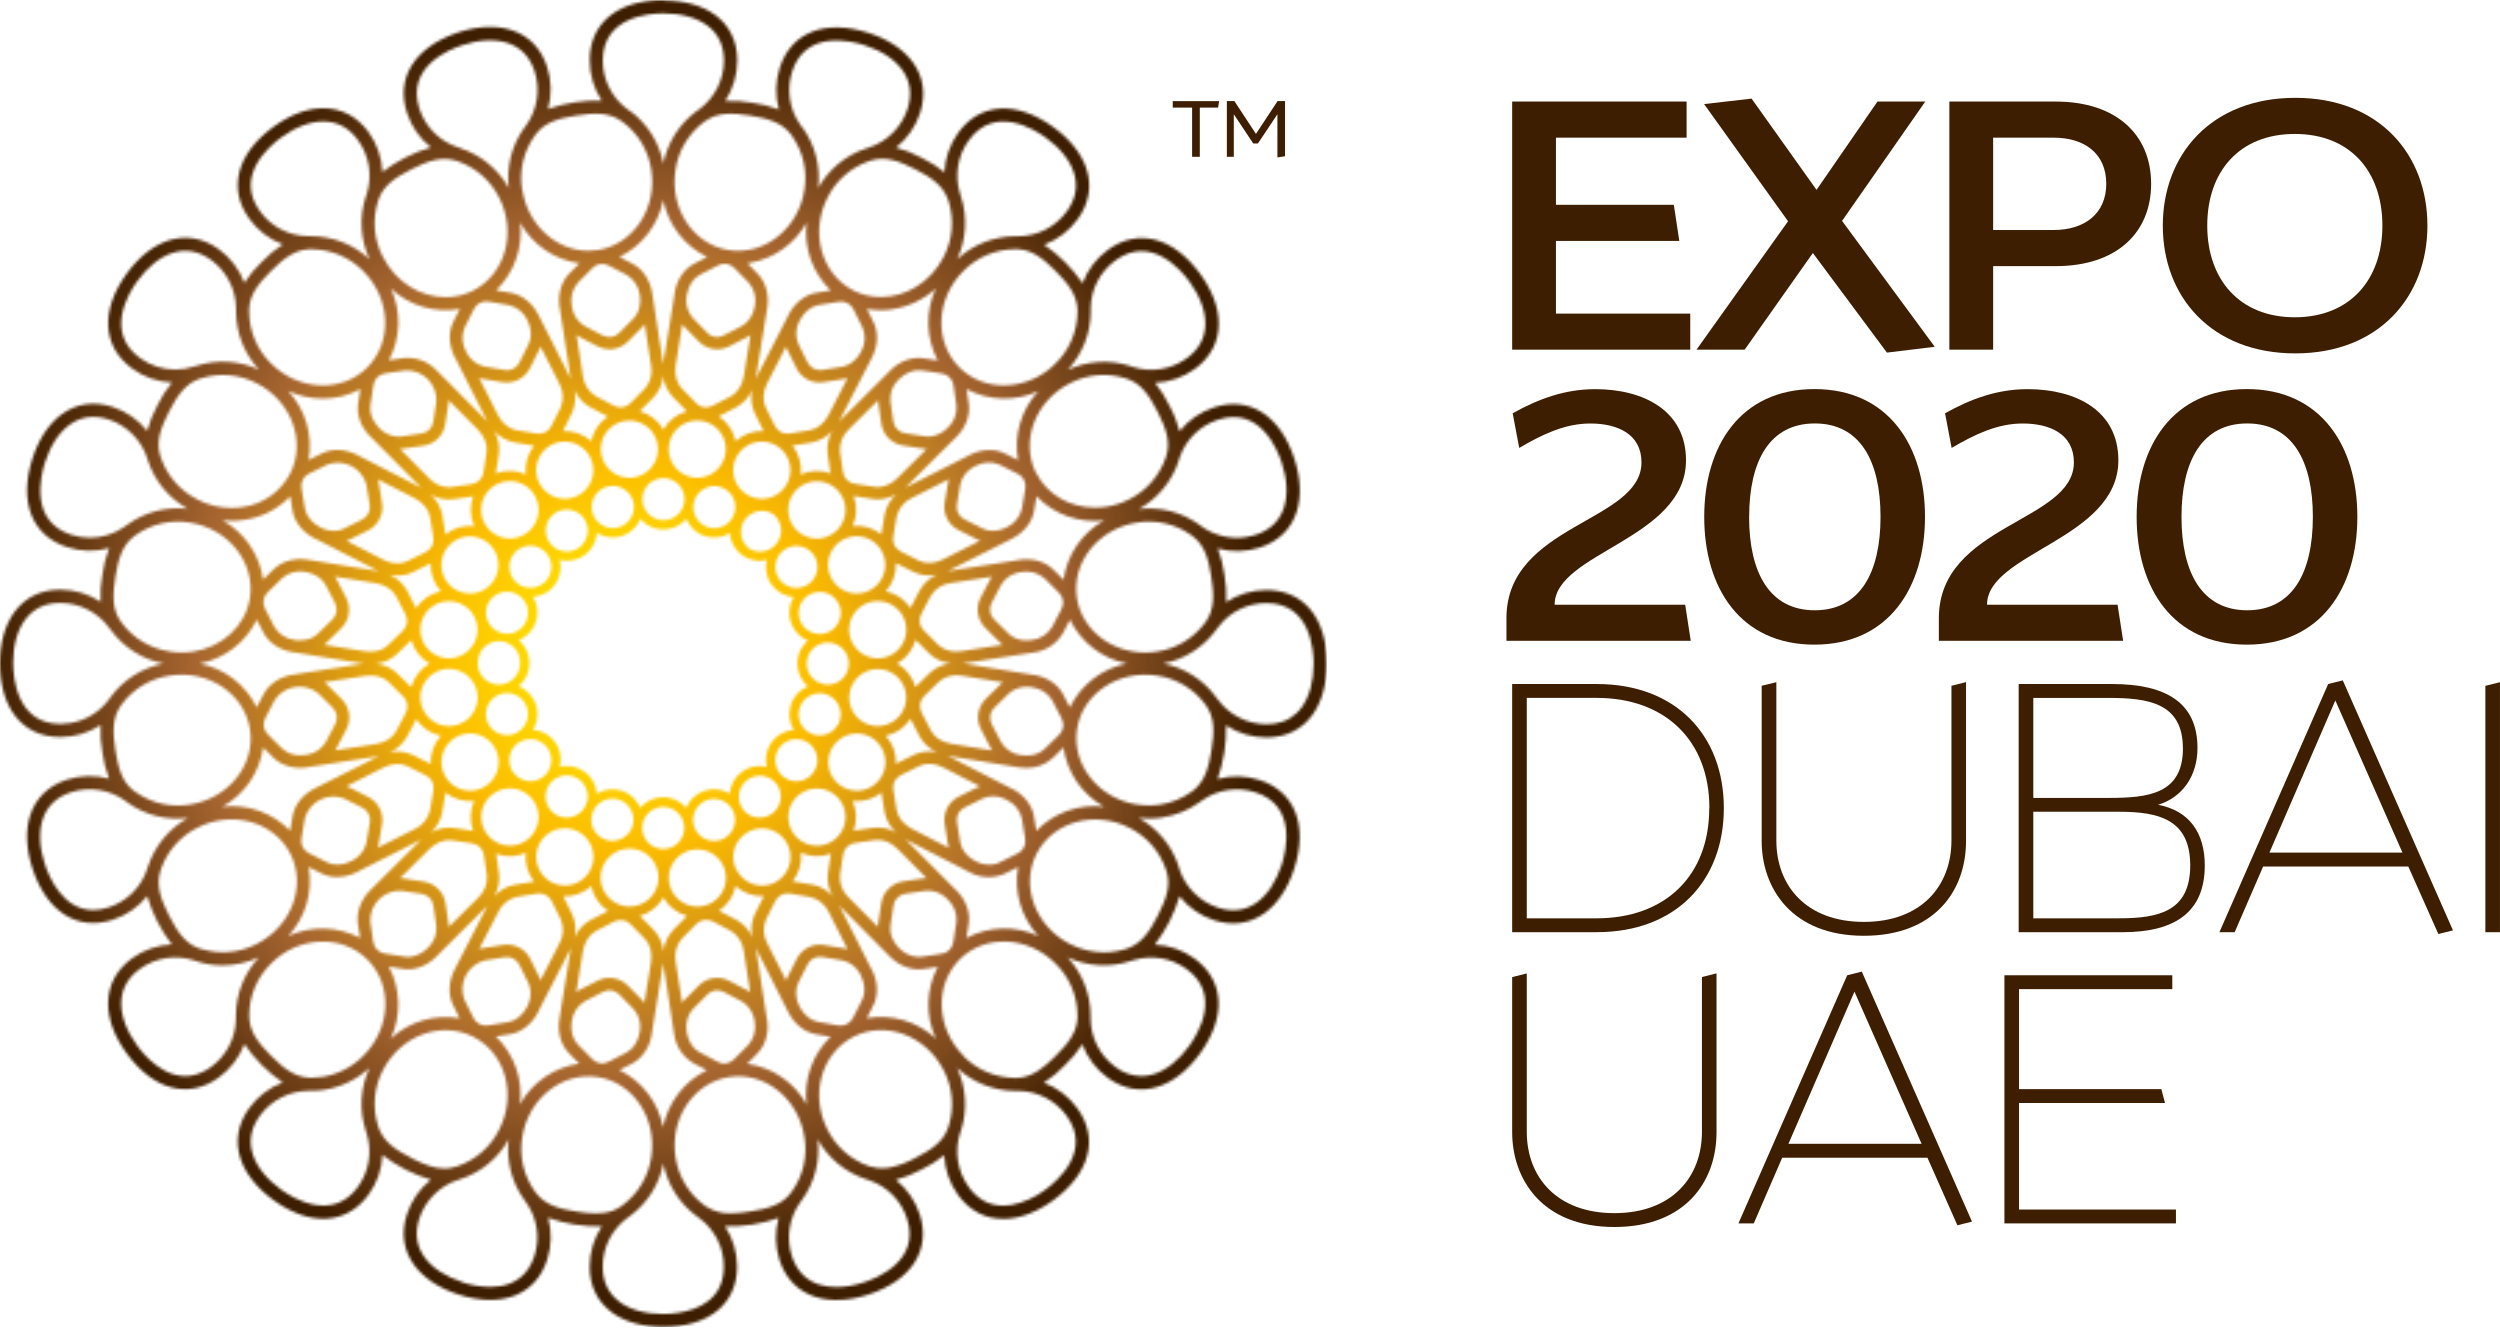 <svg xmlns="http://www.w3.org/2000/svg" width="900" height="478" viewBox="0 0 900 478" fill="none"><path d="M544.38 36.56H607.18V49.56H560.14V73.74H602.58L604.55 86.74H560.14V112.89H608.49V125.89H544.38V36.56Z" fill="#3E1E00"></path><path d="M652.63 91.08L628.07 125.89H610.73L643.7 79.65L613.48 37.47L630.57 35.5L653.95 68.35L675.89 36.56H693.1L663.14 79.52L696.51 124.84L679.3 126.94L652.63 91.08Z" fill="#3E1E00"></path><path d="M774.41 66.12C774.41 83.72 762.07 95.81 740 95.81H717.53V125.88H701.77V36.56H739.99C762.06 36.56 774.4 48.64 774.4 66.12M758.25 66.12C758.25 55.21 750.36 49.56 739.33 49.56H717.53V82.8H739.34C750.34 82.8 758.26 77.02 758.26 66.12" fill="#3E1E00"></path><path d="M778.61 81.22C778.61 55.74 795.96 35.22 826.31 35.22C856.66 35.22 873.87 55.72 873.87 81.22C873.87 106.72 856.52 127.22 826.31 127.22C796.1 127.22 778.61 106.85 778.61 81.22ZM794.61 81.22C794.61 100.67 806.3 114.22 826.13 114.22C845.96 114.22 857.66 100.69 857.66 81.22C857.66 61.75 846.1 48.22 826.13 48.22C806.16 48.22 794.61 61.75 794.61 81.22Z" fill="#3E1E00"></path><path d="M544.38 246.25H574.86C603.24 246.25 620.58 264.63 620.58 290.92C620.58 317.21 603.24 335.58 574.86 335.58H544.38V246.25ZM615.38 290.92C615.38 266.61 599.48 251.24 574.78 251.24H549.64V330.6H574.73C599.43 330.6 615.33 315.35 615.33 290.92" fill="#3E1E00"></path><path d="M639.49 245.59V302.59C639.49 318.88 650.27 331.88 670.99 331.88C691.71 331.88 702.52 318.88 702.52 302.58V246.88L707.77 245.56V302.71C707.8 320.88 696.25 336.88 670.99 336.88C644.85 336.88 634.2 319.55 634.2 302.73V246.88L639.49 245.59Z" fill="#3E1E00"></path><path d="M791.09 269.24C791.09 279.62 785.44 287.11 776.91 289.73C788.07 291.83 793.72 299.73 793.72 311.54C793.72 328.09 783.34 335.59 764.16 335.59H726.72V246.25H760.35C779.53 246.25 791.09 252.82 791.09 269.25M785.84 269.37C785.84 252.96 773.23 251.25 759.04 251.25H731.99V287.25H759.06C773.25 287.25 785.86 285.93 785.86 269.37M731.99 330.59H762.86C777.18 330.59 788.48 328.09 788.48 311.54C788.48 294.99 777.18 292.23 762.86 292.23H731.99V330.59Z" fill="#3E1E00"></path><path d="M866.99 311.94H814.73L804.48 335.58H798.99L838.14 246.25L843.4 244.93L883.07 334.93L877.81 336.25L866.99 311.94ZM864.89 306.94L840.72 252.16L816.99 306.94H864.89Z" fill="#3E1E00"></path><path d="M894.73 335.58V246.9L899.99 245.59V332.35V335.58H894.73Z" fill="#3E1E00"></path><path d="M549.64 350.43V407.43C549.64 423.72 560.41 436.73 581.17 436.73C601.93 436.73 612.7 423.73 612.7 407.43V351.73L617.95 350.41V407.57C617.95 425.69 606.39 441.72 581.17 441.72C555.02 441.72 544.38 424.38 544.38 407.57V351.75L549.64 350.43Z" fill="#3E1E00"></path><path d="M693.88 416.78H641.59L631.35 440.43H625.83L664.99 351.09L670.25 349.78L709.92 439.78L704.66 441.1L693.88 416.78ZM691.78 411.78L667.61 356.99L643.83 411.78H691.78Z" fill="#3E1E00"></path><path d="M721.59 351.09H782.03V356.09H726.85V392.08H778.08L779.4 397.07H726.85V435.43H783.34V440.43H721.59V351.09Z" fill="#3E1E00"></path><path d="M574.24 140.09C591.71 140.09 606.96 147.84 606.96 165.7C606.96 194.08 559.67 198.94 559.67 217.7H606.67L608.67 230.7H542.32V222.56C542.32 188.67 590.93 188.01 590.93 166.46C590.93 156.22 582.26 152.46 572.53 152.46C563.47 152.46 555.46 156.26 546.92 161.25L544.56 148.77C554.02 143.51 563.47 140.1 574.24 140.1" fill="#3E1E00"></path><path d="M613.52 186.07C613.52 160.58 626.52 140.07 653.2 140.07C679.88 140.07 693 160.56 693 186.07C693 211.58 679.86 232.07 653.2 232.07C626.54 232.07 613.52 211.7 613.52 186.07ZM629.68 186.07C629.68 206.17 637.04 219.7 653.32 219.7C669.6 219.7 676.99 206.17 676.99 186.07C676.99 165.97 669.64 152.44 653.34 152.44C637.04 152.44 629.7 165.97 629.7 186.07" fill="#3E1E00"></path><path d="M729.91 140.09C747.38 140.09 762.61 147.84 762.61 165.7C762.61 194.08 715.33 198.94 715.33 217.7H762.33L764.33 230.7H697.99V222.56C697.99 188.67 746.6 188.01 746.6 166.46C746.6 156.22 737.92 152.46 728.2 152.46C719.14 152.46 711.13 156.26 702.58 161.25L700.22 148.77C709.68 143.51 719.14 140.1 729.91 140.1" fill="#3E1E00"></path><path d="M769.19 186.07C769.19 160.58 782.19 140.07 808.86 140.07C835.53 140.07 848.65 160.56 848.65 186.07C848.65 211.58 835.51 232.07 808.86 232.07C782.21 232.07 769.19 211.7 769.19 186.07ZM785.34 186.07C785.34 206.17 792.7 219.7 808.99 219.7C825.28 219.7 832.63 206.17 832.63 186.07C832.63 165.97 825.28 152.44 808.99 152.44C792.7 152.44 785.34 165.97 785.34 186.07Z" fill="#3E1E00"></path><mask id="mask0_1_41" style="mask-type:luminance" maskUnits="userSpaceOnUse" x="0" y="0" width="478" height="478"><path d="M223.18 468.75C219.07 465.81 216.97 461.5 216.96 456C216.967 452.558 217.785 449.165 219.349 446.099C220.913 443.032 223.178 440.377 225.96 438.35C225.96 438.35 226.85 437.73 226.85 437.73C233.043 433.156 237.305 426.433 238.8 418.88C240.298 426.5 244.602 433.281 250.86 437.88L251.98 438.71C254.658 440.731 256.829 443.347 258.321 446.351C259.814 449.355 260.587 452.665 260.58 456.02C260.58 467.86 251.19 471.5 244.33 472.59C242.5 472.876 240.652 473.026 238.8 473.04C232.45 473.04 227.04 471.58 223.2 468.82M166.48 461.57C160.43 459.57 155.74 456.57 152.92 452.75C149.92 448.67 149.26 443.94 150.92 438.75C151.988 435.48 153.812 432.508 156.245 430.075C158.678 427.642 161.65 425.818 164.92 424.75L165.92 424.42C173.241 421.991 179.383 416.902 183.13 410.16C182.198 417.861 184.201 425.63 188.74 431.92C188.84 432.06 189.42 432.92 189.54 433.07C191.459 435.819 192.715 438.975 193.208 442.291C193.7 445.607 193.417 448.992 192.38 452.18C190.04 459.41 185.05 462.23 179.96 463.04C178.786 463.224 177.599 463.314 176.41 463.31C173.011 463.262 169.639 462.695 166.41 461.63M294.92 462.46C290.1 460.91 286.79 457.46 285.08 452.24C284.02 448.968 283.748 445.492 284.284 442.095C284.821 438.698 286.153 435.476 288.17 432.69L288.82 431.82C293.316 425.55 295.293 417.819 294.36 410.16C298.141 416.928 304.321 422.033 311.68 424.47C311.86 424.47 312.8 424.84 313.02 424.93C316.188 426.024 319.058 427.839 321.405 430.232C323.751 432.626 325.509 435.531 326.54 438.72C331.43 453.72 315.94 460.05 311.08 461.63C309.256 462.235 307.387 462.693 305.49 463C304.042 463.235 302.577 463.355 301.11 463.36C299.013 463.379 296.925 463.075 294.92 462.46ZM207.59 436.17C200.95 435.17 196.21 433.66 192.97 429.48C192.84 429.29 192.67 429.07 192.5 428.85C190.504 426.037 189.081 422.858 188.314 419.495C187.547 416.132 187.451 412.65 188.03 409.25C190.24 395.38 202.46 385.74 215.26 387.74C228.06 389.74 236.63 402.74 234.45 416.61C233.437 423.503 229.733 429.713 224.15 433.88L224.05 433.94L223.3 434.47C221.627 435.573 219.732 436.296 217.75 436.59C216.691 436.749 215.621 436.826 214.55 436.82C212.227 436.777 209.91 436.56 207.62 436.17M254.14 434.33C253.934 434.159 253.717 434.002 253.49 433.86C247.905 429.695 244.2 423.484 243.19 416.59C241.01 402.73 249.65 389.77 262.45 387.73C275.25 385.69 287.39 395.38 289.59 409.25C290.176 412.649 290.085 416.13 289.321 419.494C288.557 422.858 287.136 426.037 285.14 428.85C285.14 428.85 285.14 428.85 285.07 428.93L284.51 429.68C281.38 433.68 276.68 435.1 270.12 436.13C267.807 436.533 265.467 436.757 263.12 436.8C259.934 436.923 256.789 436.053 254.12 434.31M116.87 392.31C122.894 391.328 128.498 388.602 132.99 384.47C129.753 391.508 129.267 399.502 131.63 406.88C131.69 407.04 131.98 408 132.04 408.21C133.016 411.42 133.234 414.812 132.679 418.121C132.124 421.429 130.81 424.564 128.84 427.28C119.58 440.04 105.35 431.28 101.21 428.28C96.06 424.56 92.54 420.19 91.05 415.7C89.45 410.9 90.29 406.2 93.52 401.7C95.546 398.919 98.199 396.655 101.264 395.091C104.329 393.527 107.719 392.708 111.16 392.7H112.25C113.794 392.692 115.335 392.569 116.86 392.33M348.75 427.33C346.731 424.545 345.399 421.323 344.862 417.925C344.325 414.528 344.599 411.052 345.66 407.78L346.02 406.78C348.332 399.423 347.818 391.469 344.58 384.47C350.266 389.738 357.719 392.685 365.47 392.73C365.66 392.73 366.66 392.73 366.87 392.73C370.221 392.798 373.511 393.642 376.481 395.195C379.451 396.748 382.021 398.967 383.99 401.68C393.27 414.43 380.5 425.25 376.37 428.26C372.748 431.042 368.526 432.939 364.04 433.8C363.121 433.948 362.191 434.028 361.26 434.04H361.17C356.17 434.04 351.96 431.8 348.73 427.36M148.15 416.88C142.15 413.88 138.15 410.97 136.31 406C136.24 405.78 136.16 405.5 136.07 405.25C133.998 398.609 134.642 391.418 137.86 385.25C144.26 372.75 158.86 367.36 170.42 373.25C181.98 379.14 186.1 394.09 179.73 406.62C178.205 409.713 176.084 412.475 173.49 414.747C170.895 417.019 167.877 418.756 164.61 419.86C164.61 419.86 162.55 420.43 162.06 420.5C161.379 420.608 160.69 420.661 160 420.66C156.35 420.66 152.61 419.21 148.15 416.94M313.76 420.08L312.99 419.86C306.394 417.622 300.954 412.861 297.86 406.62C291.49 394.09 295.71 379.12 307.26 373.21C318.81 367.3 333.34 372.78 339.73 385.28C342.96 391.443 343.615 398.635 341.55 405.28C341.55 405.28 341.2 406.28 341.2 406.28C339.46 411.02 335.44 413.86 329.52 416.88C326.542 418.528 323.327 419.709 319.99 420.38C319.199 420.502 318.4 420.566 317.6 420.57C316.3 420.57 315.006 420.381 313.76 420.01M215.99 382.78C214.91 382.587 213.921 382.05 213.17 381.25L207.99 376.01C206.14 374.13 205.31 370.94 205.82 367.7C206.002 366.215 206.519 364.791 207.331 363.536C208.144 362.28 209.23 361.225 210.51 360.45L217.03 357.1C217.997 356.57 219.115 356.38 220.203 356.562C221.291 356.743 222.287 357.285 223.03 358.1L228.15 363.34C229.037 364.359 229.697 365.554 230.086 366.847C230.476 368.14 230.586 369.501 230.41 370.84L230.28 371.64C229.75 374.89 227.95 377.64 225.59 378.89L219.07 382.25C218.551 382.524 217.99 382.709 217.41 382.8C216.913 382.873 216.407 382.873 215.91 382.8M258.33 382.24L251.86 378.83C249.5 377.61 247.73 374.83 247.21 371.6C246.69 368.37 247.56 365.15 249.44 363.26L254.59 358.06C255.342 357.256 256.341 356.727 257.428 356.556C258.515 356.386 259.629 356.584 260.59 357.12L267.08 360.51C268.234 361.214 269.227 362.151 269.997 363.262C270.767 364.373 271.296 365.633 271.55 366.96L271.67 367.77C271.958 369.237 271.908 370.751 271.523 372.196C271.138 373.641 270.429 374.98 269.45 376.11L264.3 381.31C263.535 382.098 262.541 382.626 261.46 382.82C261.225 382.86 260.988 382.88 260.75 382.88C259.89 382.871 259.045 382.652 258.29 382.24M222.94 385.24L227.62 382.84C231.2 380.99 233.89 376.99 234.62 372.39C234.62 372.12 234.68 371.86 234.71 371.59L238.71 347.02C238.71 346.84 238.71 346.65 238.77 346.46C238.77 346.61 238.77 346.75 238.77 346.89L242.7 372.25C242.982 374.424 243.76 376.504 244.974 378.33C246.188 380.156 247.805 381.678 249.7 382.78L254.47 385.27C250.445 387.253 246.931 390.134 244.198 393.693C241.465 397.251 239.587 401.39 238.71 405.79C237.85 401.383 235.984 397.233 233.257 393.666C230.53 390.098 227.017 387.207 222.99 385.22M93.19 344.66C87.912 350.344 84.964 357.804 84.93 365.56C84.93 365.74 84.93 366.73 84.93 366.97C84.864 370.32 84.022 373.61 82.471 376.58C80.92 379.55 78.701 382.121 75.99 384.09C73.882 385.69 71.425 386.766 68.82 387.23C59.33 388.73 51.82 379.79 49.42 376.47C45.68 371.33 43.67 366.1 43.65 361.35C43.65 356.29 45.85 352.08 50.32 348.84C53.103 346.817 56.325 345.482 59.723 344.943C63.121 344.404 66.598 344.677 69.87 345.74L70.87 346.09C73.852 347.051 76.967 347.541 80.1 347.54C84.619 347.522 89.081 346.541 93.19 344.66ZM401.6 384.16C398.814 382.136 396.547 379.482 394.982 376.415C393.418 373.347 392.602 369.953 392.6 366.51V365.43C392.537 357.718 389.59 350.309 384.34 344.66C391.377 347.91 399.376 348.406 406.76 346.05L408.11 345.64C411.316 344.663 414.706 344.443 418.012 344.999C421.317 345.554 424.449 346.869 427.16 348.84C439.93 358.1 431.16 372.33 428.16 376.48C424.42 381.62 420.08 385.14 415.57 386.63C414.762 386.903 413.933 387.108 413.09 387.24C412.356 387.356 411.613 387.413 410.87 387.41C407.511 387.351 404.26 386.211 401.6 384.16ZM172.6 368.66C171.63 368.153 170.854 367.341 170.39 366.35L167.13 359.78C166.619 358.391 166.402 356.91 166.493 355.432C166.585 353.955 166.982 352.512 167.659 351.196C168.337 349.88 169.281 348.719 170.431 347.787C171.581 346.854 172.912 346.171 174.34 345.78L181.56 344.61C182.65 344.394 183.781 344.553 184.769 345.059C185.758 345.565 186.548 346.39 187.01 347.4L190.26 353.96C190.784 355.206 191.038 356.548 191.007 357.899C190.976 359.25 190.66 360.579 190.08 361.8L189.71 362.53C188.21 365.46 185.64 367.53 183.01 367.96L175.78 369.14C175.483 369.191 175.182 369.218 174.88 369.22C174.098 369.223 173.326 369.038 172.63 368.68M301.75 369.18L294.48 367.88C291.87 367.45 289.33 365.35 287.84 362.44C286.35 359.53 286.17 356.19 287.37 353.82L290.67 347.28C291.136 346.274 291.927 345.455 292.916 344.954C293.905 344.453 295.034 344.3 296.12 344.52L303.34 345.75C304.658 346.053 305.896 346.632 306.974 347.449C308.051 348.267 308.943 349.303 309.59 350.49L309.95 351.21C311.43 354.21 311.61 357.47 310.42 359.84L307.12 366.37C306.648 367.365 305.865 368.179 304.89 368.69C304.449 368.91 303.977 369.062 303.49 369.14C303.219 369.18 302.944 369.2 302.67 369.2C302.335 369.206 302 369.179 301.67 369.12M178.51 373.12L183.71 372.28C187.71 371.63 191.48 368.65 193.63 364.52C193.75 364.27 193.84 364.03 193.96 363.78L205.33 341.64C205.42 341.48 205.48 341.29 205.56 341.12C205.56 341.28 205.49 341.41 205.47 341.56L201.37 366.88C200.62 371.49 201.92 376.16 204.74 379.05L208.52 382.91C204.079 383.541 199.844 385.189 196.144 387.724C192.445 390.26 189.38 393.616 187.19 397.53C187.731 393.067 187.228 388.54 185.722 384.304C184.216 380.068 181.747 376.24 178.51 373.12ZM268.99 382.95L272.7 379.2C275.54 376.35 276.87 371.7 276.16 367.11C276.16 366.83 276.04 366.57 275.99 366.3L272.18 341.72C272.18 341.53 272.1 341.34 272.06 341.16C272.13 341.29 272.17 341.44 272.24 341.57L283.81 364.45C285.92 368.62 289.7 371.64 293.7 372.32L299.01 373.22C295.794 376.345 293.34 380.169 291.84 384.395C290.34 388.621 289.834 393.136 290.36 397.59C288.172 393.664 285.103 390.299 281.395 387.759C277.687 385.219 273.441 383.573 268.99 382.95ZM111.29 387.95C106.24 387.75 102.29 384.81 97.6 380.11C92.91 375.41 89.87 371.4 89.71 366.11C89.71 366 89.71 365.45 89.71 365.31C89.793 358.347 92.634 351.701 97.61 346.83C107.56 336.91 123.11 336.29 132.28 345.45C141.45 354.61 140.77 370.12 130.84 380.06C126.884 384.081 121.755 386.745 116.19 387.67C114.926 387.868 113.649 387.972 112.37 387.98H111.37M346.85 380.08C336.94 370.14 336.32 354.59 345.47 345.4C354.62 336.21 370.08 336.94 379.99 346.88C382.455 349.289 384.422 352.16 385.778 355.329C387.133 358.498 387.851 361.903 387.89 365.35C387.9 365.386 387.9 365.424 387.89 365.46V366.46C387.68 371.52 384.74 375.46 380.04 380.14C375.83 384.35 372.23 387.14 367.79 387.88C367.22 387.96 366.65 388.02 366.05 388.05H365.25C358.283 387.964 351.634 385.119 346.76 380.14M209.86 342.38C210.39 339.12 212.19 336.38 214.56 335.13L221.06 331.78C222.027 331.246 223.145 331.055 224.234 331.236C225.323 331.418 226.319 331.962 227.06 332.78L232.18 338C234.05 339.9 234.87 343.11 234.36 346.36L231.99 361C231.76 360.73 231.55 360.45 231.31 360.2L226.19 354.97C224.764 353.478 222.895 352.486 220.86 352.14C218.837 351.828 216.767 352.178 214.96 353.14L208.44 356.48C208.097 356.666 207.763 356.87 207.44 357.09L209.86 342.38ZM243.24 346.24C242.954 344.767 243.007 343.248 243.397 341.8C243.787 340.351 244.503 339.01 245.49 337.88L250.65 332.68C251.401 331.875 252.4 331.344 253.488 331.174C254.575 331.003 255.689 331.203 256.65 331.74L263.13 335.13C264.404 335.915 265.484 336.979 266.287 338.242C267.091 339.505 267.598 340.933 267.77 342.42L270.05 357.14C269.763 356.941 269.466 356.758 269.16 356.59L262.67 353.2C260.88 352.201 258.81 351.824 256.783 352.128C254.756 352.432 252.888 353.4 251.47 354.88L246.31 360.08C246.05 360.36 245.8 360.66 245.56 360.97L243.24 346.24ZM148.78 348.81C151.9 348.255 154.77 346.742 156.99 344.48C157.18 344.29 157.35 344.07 157.54 343.89L175.18 326.34C175.32 326.2 175.44 326.06 175.57 325.92C175.5 326.05 175.41 326.16 175.35 326.3L163.62 349.12C161.49 353.28 161.28 358.12 163.07 361.73L165.47 366.57C161.051 365.801 156.514 366.063 152.213 367.334C147.911 368.606 143.961 370.853 140.67 373.9C142.558 369.818 143.479 365.356 143.361 360.86C143.243 356.365 142.09 351.957 139.99 347.98L145.2 348.8C146.39 348.986 147.601 348.986 148.79 348.8M314.41 361.88C316.23 358.28 316.06 353.45 313.96 349.29C313.84 349.049 313.707 348.815 313.56 348.59L302.33 326.38C302.25 326.21 302.14 326.06 302.05 325.89C302.15 326 302.24 326.12 302.35 326.22L320.42 344.42C323.72 347.73 328.25 349.42 332.25 348.84L337.6 348.06C335.507 352.02 334.355 356.41 334.231 360.887C334.108 365.365 335.018 369.811 336.89 373.88C333.597 370.819 329.639 368.564 325.327 367.29C321.016 366.017 316.468 365.76 312.04 366.54L314.41 361.88ZM235.41 334.88L230.34 329.71C233.917 328.706 236.956 326.335 238.8 323.11C240.66 326.359 243.73 328.739 247.34 329.73L242.34 334.78C240.374 336.885 239.148 339.575 238.85 342.44C238.551 339.616 237.348 336.965 235.42 334.88M179.34 328.38C179.958 327.018 180.878 325.815 182.03 324.862C183.182 323.909 184.537 323.231 185.99 322.88L193.23 321.7C194.316 321.486 195.442 321.646 196.425 322.152C197.409 322.658 198.193 323.482 198.65 324.49L201.91 331.05C202.482 332.431 202.733 333.923 202.643 335.415C202.553 336.907 202.124 338.358 201.39 339.66L194.57 352.92C194.458 352.58 194.328 352.246 194.18 351.92L190.99 345.4C190.116 343.536 188.648 342.015 186.817 341.074C184.986 340.133 182.894 339.826 180.87 340.2L173.63 341.37C173.26 341.44 172.88 341.54 172.5 341.64L179.34 328.38ZM276.22 339.62C275.494 338.311 275.075 336.853 274.995 335.358C274.916 333.863 275.177 332.369 275.76 330.99L279.06 324.46C279.523 323.454 280.312 322.634 281.299 322.133C282.287 321.632 283.415 321.479 284.5 321.7L291.72 322.93C293.176 323.275 294.534 323.948 295.689 324.898C296.845 325.848 297.769 327.049 298.39 328.41L305.11 341.71C304.781 341.613 304.447 341.533 304.11 341.47L296.89 340.25C294.869 339.848 292.773 340.134 290.933 341.062C289.094 341.99 287.618 343.506 286.74 345.37L283.44 351.92C283.266 352.264 283.113 352.618 282.98 352.98L276.22 339.62ZM323.64 341.33C321.32 338.99 320.13 335.9 320.54 333.27L321.64 326.03C321.785 324.931 322.291 323.911 323.078 323.131C323.865 322.351 324.89 321.855 325.99 321.72L333.23 320.66C334.575 320.542 335.93 320.709 337.205 321.152C338.481 321.595 339.648 322.303 340.63 323.23L341.2 323.82C342.294 324.839 343.143 326.093 343.684 327.487C344.224 328.881 344.442 330.38 344.32 331.87L343.19 339.11C343.045 340.198 342.554 341.211 341.79 342C341.017 342.749 340.026 343.233 338.96 343.38H338.89L331.65 344.45C331.32 344.504 330.985 344.528 330.65 344.52C327.993 344.398 325.486 343.255 323.65 341.33M145.88 344.43L138.63 343.31C137.539 343.174 136.523 342.682 135.74 341.91C134.979 341.117 134.492 340.1 134.35 339.01L133.29 331.76C133.229 330.279 133.476 328.802 134.017 327.422C134.559 326.042 135.381 324.79 136.433 323.745C137.485 322.701 138.743 321.888 140.127 321.356C141.51 320.825 142.99 320.588 144.47 320.66L151.72 321.77C152.822 321.903 153.847 322.403 154.629 323.191C155.412 323.978 155.905 325.007 156.03 326.11L157.09 333.34C157.208 334.688 157.038 336.046 156.592 337.323C156.145 338.601 155.432 339.769 154.5 340.75L153.93 341.33C152.358 342.922 150.338 343.996 148.14 344.41C147.736 344.472 147.329 344.506 146.92 344.51C146.585 344.511 146.251 344.485 145.92 344.43M205.54 322.49C208.262 322.059 210.799 320.842 212.84 318.99C213.613 322.653 215.797 325.865 218.92 327.93L212.61 331.18C210.085 332.574 208.083 334.755 206.91 337.39C207.487 334.611 207.161 331.721 205.98 329.14L202.76 322.65H203.33C204.07 322.654 204.809 322.597 205.54 322.48M265.28 331.23L258.81 327.88C261.902 325.822 264.058 322.628 264.81 318.99C266.187 320.231 267.794 321.188 269.541 321.808C271.288 322.427 273.139 322.696 274.99 322.6L271.8 328.94C270.557 331.548 270.205 334.493 270.8 337.32C269.646 334.721 267.677 332.569 265.19 331.19M189.28 306.99C188.881 310.709 189.958 314.437 192.28 317.37L185.28 318.51C182.446 319.048 179.867 320.503 177.94 322.65C179.369 320.191 179.958 317.334 179.62 314.51L178.62 307.34C180.182 307.933 181.839 308.234 183.51 308.23C185.512 308.226 187.491 307.804 189.32 306.99M292.47 318.49L285.33 317.29C287.636 314.38 288.713 310.683 288.33 306.99C291.747 308.518 295.629 308.633 299.13 307.31L298.05 314.31C297.683 317.172 298.27 320.075 299.72 322.57C297.814 320.464 295.284 319.023 292.5 318.46M224.99 326.23C222.326 325.806 219.93 324.367 218.303 322.214C216.677 320.062 215.947 317.364 216.266 314.685C216.585 312.007 217.928 309.556 220.015 307.846C222.101 306.136 224.768 305.299 227.457 305.513C230.147 305.726 232.649 306.972 234.44 308.989C236.231 311.006 237.171 313.639 237.064 316.334C236.957 319.03 235.811 321.579 233.866 323.448C231.921 325.317 229.328 326.361 226.63 326.36C226.081 326.356 225.533 326.313 224.99 326.23ZM240.88 317.68C240.561 315.668 240.846 313.606 241.698 311.756C242.551 309.905 243.933 308.349 245.67 307.284C247.407 306.22 249.421 305.694 251.457 305.774C253.493 305.854 255.459 306.536 257.108 307.734C258.756 308.931 260.012 310.591 260.717 312.503C261.422 314.414 261.544 316.492 261.068 318.473C260.592 320.454 259.539 322.249 258.042 323.632C256.546 325.014 254.673 325.922 252.66 326.24C252.128 326.328 251.589 326.371 251.05 326.37C248.6 326.361 246.233 325.483 244.37 323.891C242.508 322.3 241.271 320.098 240.88 317.68ZM161.49 332.68L160.42 325.43C160.144 323.385 159.215 321.484 157.77 320.01C156.305 318.581 154.425 317.654 152.4 317.36L145.16 316.25C144.779 316.192 144.395 316.159 144.01 316.15L154.63 305.6C156.97 303.28 160.05 302.08 162.69 302.5L169.92 303.6C171.021 303.734 172.046 304.235 172.828 305.023C173.609 305.81 174.103 306.838 174.23 307.94L175.3 315.19C175.409 316.675 175.181 318.166 174.634 319.551C174.087 320.936 173.235 322.18 172.14 323.19L161.56 333.69C161.56 333.34 161.56 332.99 161.49 332.64M305.49 323.07C304.391 322.05 303.539 320.793 302.999 319.395C302.458 317.997 302.243 316.494 302.37 315L303.49 307.77C303.634 306.673 304.139 305.654 304.924 304.874C305.71 304.094 306.732 303.597 307.83 303.46L315.07 302.4C317.71 302.01 320.77 303.22 323.07 305.55L333.57 316.14C333.235 316.139 332.901 316.163 332.57 316.21L325.32 317.27C323.27 317.545 321.364 318.479 319.89 319.93C318.454 321.384 317.527 323.265 317.25 325.29L316.13 332.53C316.08 332.915 316.05 333.302 316.04 333.69L305.49 323.07ZM123.71 315.54C125.338 315.283 126.916 314.777 128.39 314.04C128.63 313.91 128.86 313.76 129.09 313.62L151.31 302.4L151.8 302.13C151.685 302.221 151.575 302.318 151.47 302.42L133.27 320.5C129.96 323.79 128.27 328.32 128.84 332.33L129.63 337.66C125.663 335.564 121.266 334.411 116.781 334.292C112.296 334.172 107.843 335.088 103.77 336.97C106.828 333.675 109.082 329.717 110.355 325.406C111.629 321.095 111.887 316.548 111.11 312.12L115.81 314.47C117.534 315.325 119.436 315.757 121.36 315.73C122.147 315.731 122.933 315.667 123.71 315.54ZM348.71 332.46C349.33 328.46 347.71 323.95 344.4 320.63C344.21 320.44 344 320.27 343.8 320.09L326.26 302.44C326.13 302.31 325.98 302.18 325.83 302.05C325.98 302.13 326.09 302.22 326.22 302.28L349.04 314C350.96 315.049 353.095 315.644 355.281 315.739C357.467 315.835 359.646 315.428 361.65 314.55L366.49 312.15C365.721 316.571 365.983 321.109 367.254 325.412C368.526 329.715 370.772 333.667 373.82 336.96C369.74 335.069 365.277 334.149 360.782 334.272C356.286 334.395 351.881 335.558 347.91 337.67L348.71 332.46ZM198.65 317.68C196.459 316.565 194.738 314.704 193.797 312.432C192.856 310.161 192.757 307.629 193.518 305.291C194.278 302.953 195.849 300.963 197.946 299.68C200.043 298.397 202.529 297.905 204.957 298.292C207.385 298.679 209.595 299.92 211.189 301.792C212.783 303.664 213.656 306.043 213.652 308.502C213.647 310.96 212.765 313.336 211.164 315.202C209.564 317.068 207.349 318.302 204.92 318.68C204.388 318.768 203.849 318.812 203.31 318.81C201.691 318.804 200.095 318.421 198.65 317.69M265.1 313.19C264.177 311.376 263.813 309.329 264.052 307.308C264.291 305.287 265.124 303.382 266.445 301.834C267.766 300.286 269.517 299.164 271.475 298.609C273.433 298.055 275.512 298.093 277.449 298.719C279.385 299.345 281.093 300.531 282.356 302.127C283.619 303.722 284.382 305.657 284.547 307.685C284.711 309.714 284.272 311.746 283.283 313.525C282.294 315.303 280.8 316.749 278.99 317.68C278.05 318.172 277.037 318.51 275.99 318.68C275.458 318.768 274.919 318.811 274.38 318.81C272.479 318.809 270.616 318.284 268.995 317.293C267.373 316.301 266.057 314.882 265.19 313.19M60.84 329.59C57.84 323.59 56.19 318.91 57.66 313.84L57.89 313.07C60.124 306.472 64.886 301.03 71.13 297.94C83.65 291.58 98.63 295.79 104.53 307.33C110.43 318.87 104.96 333.42 92.46 339.81C89.881 341.14 87.106 342.052 84.24 342.51C80.295 343.126 76.26 342.825 72.45 341.63H72.34L71.46 341.33C66.72 339.58 63.89 335.56 60.87 329.64M385.17 339.86C372.66 333.47 367.26 318.86 373.17 307.32C379.08 295.78 394.02 291.63 406.55 297.98C409.639 299.51 412.397 301.634 414.665 304.23C416.933 306.826 418.668 309.844 419.77 313.11C419.77 313.11 420.08 314.11 420.08 314.11C421.44 318.99 419.86 323.64 416.85 329.54C413.84 335.44 410.94 339.62 405.97 341.4C405.75 341.47 405.48 341.55 405.22 341.65C402.712 342.44 400.099 342.844 397.47 342.85C393.2 342.839 388.994 341.81 385.2 339.85M237.57 305.56C235.685 305.259 233.982 304.259 232.801 302.759C231.62 301.259 231.048 299.369 231.199 297.465C231.35 295.562 232.212 293.786 233.614 292.49C235.017 291.194 236.856 290.475 238.765 290.475C240.674 290.475 242.513 291.194 243.916 292.49C245.318 293.786 246.181 295.562 246.331 297.465C246.482 299.369 245.91 301.259 244.729 302.759C243.548 304.259 241.845 305.259 239.96 305.56C239.168 305.68 238.362 305.68 237.57 305.56ZM253.62 301.94C252.73 301.491 251.938 300.868 251.29 300.109C250.643 299.35 250.153 298.47 249.85 297.52C249.229 295.605 249.393 293.522 250.306 291.728C251.219 289.934 252.806 288.575 254.72 287.95C256.634 287.335 258.713 287.501 260.504 288.414C262.295 289.326 263.653 290.91 264.28 292.82C264.901 294.735 264.737 296.818 263.824 298.612C262.911 300.406 261.324 301.765 259.41 302.39C259.025 302.516 258.631 302.61 258.23 302.67C257.843 302.733 257.452 302.766 257.06 302.77C255.864 302.765 254.686 302.481 253.62 301.94ZM218.14 302.38C217.744 302.244 217.36 302.077 216.99 301.88C215.384 301.061 214.123 299.695 213.435 298.028C212.748 296.361 212.678 294.503 213.24 292.79C213.697 291.353 214.572 290.086 215.753 289.149C216.934 288.212 218.367 287.648 219.87 287.53C221.373 287.412 222.877 287.745 224.19 288.486C225.502 289.227 226.565 290.342 227.24 291.69C227.784 292.759 228.066 293.941 228.064 295.14C228.063 296.339 227.777 297.521 227.231 298.589C226.684 299.656 225.893 300.579 224.921 301.281C223.949 301.984 222.825 302.446 221.64 302.63C221.251 302.699 220.856 302.732 220.46 302.73C219.669 302.729 218.883 302.604 218.13 302.36M351.13 310.02C348.2 308.53 346.13 305.95 345.7 303.32L344.51 296.09C344.296 295.003 344.455 293.875 344.961 292.89C345.467 291.904 346.292 291.119 347.3 290.66L353.86 287.41C355.106 286.88 356.45 286.621 357.803 286.65C359.157 286.679 360.489 286.996 361.71 287.58L362.42 287.96C363.776 288.586 364.972 289.513 365.916 290.671C366.861 291.828 367.529 293.186 367.87 294.64L369.05 301.88C369.268 302.958 369.113 304.078 368.612 305.057C368.111 306.036 367.292 306.817 366.29 307.27L359.72 310.53C359.053 310.851 358.342 311.07 357.61 311.18C357.147 311.257 356.679 311.294 356.21 311.29C354.441 311.268 352.701 310.833 351.13 310.02ZM117.81 310.48L111.27 307.18C110.279 306.701 109.469 305.916 108.96 304.94C108.473 303.959 108.322 302.845 108.53 301.77L109.75 294.55C110.154 293.123 110.849 291.795 111.792 290.651C112.735 289.506 113.905 288.57 115.228 287.901C116.551 287.232 117.999 286.844 119.48 286.763C120.96 286.682 122.442 286.909 123.83 287.43L130.37 290.72C131.372 291.194 132.187 291.988 132.688 292.976C133.19 293.965 133.349 295.092 133.14 296.18L131.9 303.41C131.591 304.723 131.01 305.956 130.193 307.03C129.377 308.103 128.343 308.992 127.16 309.64L126.43 310C125.35 310.555 124.189 310.936 122.99 311.13C122.451 311.213 121.906 311.256 121.36 311.26C120.132 311.278 118.917 311.011 117.81 310.48ZM159.18 292.48L160.39 285.33C163.299 287.646 167.003 288.723 170.7 288.33C169.167 291.744 169.045 295.626 170.36 299.13L163.36 298.05C160.498 297.693 157.598 298.279 155.1 299.72C157.201 297.817 158.634 295.289 159.19 292.51M310.68 288.23C313.102 287.853 315.384 286.85 317.3 285.32L318.44 292.32C318.99 295.155 320.447 297.735 322.59 299.67C320.128 298.25 317.273 297.661 314.45 297.99L307.29 299.05C308.579 295.571 308.45 291.725 306.93 288.34C307.422 288.388 307.916 288.412 308.41 288.41C309.17 288.413 309.929 288.357 310.68 288.24M418.58 294.24C423.317 293.511 427.816 291.675 431.71 288.88C431.85 288.77 432.71 288.2 432.86 288.08C435.61 286.155 438.77 284.896 442.09 284.403C445.41 283.91 448.8 284.197 451.99 285.24C466.99 290.08 462.99 306.35 461.44 311.24C459.44 317.24 456.44 321.99 452.61 324.79C448.52 327.79 443.8 328.46 438.55 326.79C435.278 325.725 432.305 323.901 429.872 321.468C427.439 319.035 425.615 316.062 424.55 312.79C424.554 312.757 424.554 312.723 424.55 312.69L424.26 311.76C421.83 304.419 416.739 298.254 409.99 294.48C411.215 294.619 412.447 294.69 413.68 294.69C415.328 294.692 416.973 294.561 418.6 294.3M16.18 311.2C14.18 305.2 13.9 299.57 15.34 295.06C16.89 290.23 20.34 286.91 25.56 285.21C28.831 284.147 32.308 283.873 35.706 284.41C39.103 284.947 42.326 286.28 45.11 288.3L45.98 288.96C52.259 293.444 59.991 295.414 67.65 294.48C60.875 298.264 55.765 304.451 53.33 311.82C53.33 311.98 52.97 312.93 52.88 313.13C51.788 316.303 49.972 319.178 47.577 321.528C45.182 323.878 42.273 325.638 39.08 326.67C38.101 326.991 37.098 327.236 36.08 327.4C35.237 327.537 34.384 327.607 33.53 327.61C22.53 327.61 17.53 315.42 16.2 311.2M176.28 301.41C174.837 299.969 173.853 298.132 173.454 296.131C173.055 294.131 173.259 292.057 174.038 290.172C174.818 288.288 176.14 286.677 177.836 285.543C179.531 284.409 181.525 283.804 183.565 283.804C185.605 283.804 187.599 284.409 189.295 285.543C190.99 286.677 192.312 288.288 193.092 290.172C193.872 292.057 194.075 294.131 193.676 296.131C193.277 298.132 192.293 299.969 190.85 301.41C189.321 302.954 187.337 303.967 185.19 304.3C184.655 304.388 184.113 304.431 183.57 304.43C182.217 304.436 180.876 304.175 179.625 303.66C178.374 303.145 177.237 302.387 176.28 301.43M286.79 301.43C285.35 299.989 284.37 298.154 283.973 296.156C283.576 294.158 283.78 292.088 284.56 290.206C285.339 288.324 286.659 286.716 288.353 285.584C290.047 284.453 292.038 283.849 294.075 283.849C296.112 283.849 298.103 284.453 299.797 285.584C301.491 286.716 302.811 288.324 303.591 290.206C304.37 292.088 304.575 294.158 304.178 296.156C303.781 298.154 302.8 299.989 301.36 301.43C299.829 302.971 297.846 303.984 295.7 304.32C295.165 304.408 294.623 304.451 294.08 304.45C292.727 304.458 291.386 304.196 290.134 303.681C288.883 303.166 287.746 302.408 286.79 301.45M272.4 294.3C271.408 294.161 270.454 293.823 269.595 293.308C268.736 292.793 267.99 292.11 267.4 291.3C266.815 290.494 266.394 289.581 266.162 288.613C265.929 287.645 265.89 286.64 266.046 285.657C266.202 284.673 266.55 283.73 267.071 282.882C267.591 282.033 268.274 281.295 269.08 280.71C270.707 279.526 272.738 279.037 274.726 279.351C276.713 279.664 278.495 280.753 279.68 282.38C280.828 284.003 281.294 286.012 280.978 287.975C280.662 289.938 279.589 291.699 277.99 292.88C277.674 293.116 277.34 293.327 276.99 293.51C276.291 293.878 275.533 294.121 274.75 294.23C274.361 294.299 273.966 294.332 273.57 294.33C273.171 294.331 272.773 294.298 272.38 294.23M199.52 292.88C199.199 292.638 198.895 292.374 198.61 292.09C197.404 290.882 196.641 289.302 196.442 287.607C196.243 285.911 196.621 284.198 197.515 282.744C198.408 281.289 199.766 280.178 201.368 279.589C202.97 279 204.724 278.967 206.347 279.497C207.97 280.026 209.368 281.087 210.314 282.507C211.261 283.928 211.702 285.626 211.566 287.327C211.43 289.029 210.725 290.636 209.565 291.888C208.405 293.14 206.856 293.965 205.17 294.23C204.77 294.29 204.365 294.32 203.96 294.32C202.364 294.325 200.809 293.821 199.52 292.88ZM136.26 304.16L137.49 296.94C137.878 294.918 137.583 292.824 136.653 290.987C135.723 289.15 134.21 287.674 132.35 286.79L125.81 283.48C125.47 283.31 125.11 283.18 124.75 283.04L138.11 276.28C141.05 274.8 144.36 274.61 146.73 275.82L153.27 279.12C154.276 279.585 155.096 280.376 155.595 281.366C156.094 282.355 156.244 283.485 156.02 284.57L154.8 291.79C154.456 293.246 153.782 294.604 152.83 295.759C151.878 296.914 150.674 297.834 149.31 298.45L135.99 305.18C136.08 304.84 136.17 304.51 136.23 304.18M328.23 298.36C325.3 296.86 323.23 294.28 322.79 291.66L321.61 284.43C321.394 283.34 321.553 282.21 322.062 281.222C322.57 280.234 323.398 279.447 324.41 278.99L330.96 275.74C333.34 274.55 336.64 274.74 339.58 276.27L352.84 283.09C352.499 283.195 352.165 283.322 351.84 283.47L345.27 286.73C343.407 287.61 341.891 289.086 340.96 290.924C340.029 292.762 339.737 294.858 340.13 296.88L341.31 304.12C341.373 304.495 341.46 304.866 341.57 305.23L328.23 298.36ZM378.99 272.88L382.85 269.1C383.482 273.542 385.131 277.777 387.669 281.477C390.206 285.177 393.564 288.241 397.48 290.43C393.016 289.892 388.487 290.395 384.25 291.901C380.013 293.407 376.183 295.875 373.06 299.11L372.22 293.91C371.57 289.91 368.6 286.13 364.46 283.99C364.21 283.87 363.97 283.77 363.71 283.67L341.59 272.3C341.42 272.21 341.24 272.14 341.07 272.07C341.21 272.07 341.35 272.14 341.49 272.15L366.82 276.25C367.68 276.389 368.549 276.459 369.42 276.46C372.952 276.545 376.381 275.263 378.99 272.88ZM94.74 269.08L98.47 272.78C101.33 275.62 105.97 276.94 110.58 276.25L111.37 276.07L135.99 272.28L136.55 272.15L136.14 272.33L113.22 283.88C109.04 285.98 106.03 289.77 105.36 293.76L104.45 299.08C101.325 295.86 97.5 293.403 93.272 291.901C89.044 290.399 84.526 289.893 80.07 290.42C84.001 288.237 87.372 285.172 89.918 281.466C92.463 277.759 94.114 273.513 94.74 269.06M282.21 279.8C281.403 279.216 280.72 278.479 280.198 277.63C279.677 276.782 279.328 275.839 279.171 274.855C279.014 273.872 279.052 272.867 279.284 271.898C279.515 270.93 279.935 270.016 280.52 269.21C281.703 267.58 283.486 266.486 285.475 266.169C287.465 265.852 289.499 266.338 291.13 267.52C292.757 268.706 293.847 270.49 294.16 272.479C294.473 274.469 293.984 276.501 292.8 278.13C292.559 278.453 292.299 278.76 292.02 279.05C290.891 280.18 289.43 280.919 287.85 281.16C287.45 281.228 287.046 281.261 286.64 281.26C285.045 281.261 283.492 280.749 282.21 279.8ZM184.76 278.08C184.523 277.764 184.313 277.43 184.13 277.08C183.271 275.378 183.084 273.415 183.606 271.581C184.128 269.748 185.321 268.178 186.948 267.183C188.574 266.189 190.516 265.844 192.386 266.215C194.256 266.587 195.917 267.649 197.04 269.19C197.631 269.992 198.056 270.904 198.289 271.873C198.523 272.841 198.56 273.847 198.4 274.83C198.259 275.815 197.92 276.76 197.405 277.611C196.889 278.462 196.207 279.199 195.4 279.78C194.438 280.489 193.32 280.959 192.14 281.15C191.746 281.21 191.348 281.24 190.95 281.24C189.75 281.243 188.567 280.961 187.498 280.417C186.428 279.872 185.504 279.082 184.8 278.11M160.03 279.03C159.104 277.213 158.738 275.162 158.978 273.137C159.218 271.111 160.054 269.203 161.379 267.652C162.703 266.102 164.458 264.979 166.422 264.426C168.385 263.873 170.468 263.915 172.407 264.546C174.346 265.177 176.055 266.369 177.317 267.971C178.578 269.574 179.337 271.514 179.495 273.547C179.654 275.581 179.206 277.615 178.209 279.394C177.211 281.173 175.708 282.616 173.89 283.54C172.931 284.028 171.902 284.365 170.84 284.54C170.31 284.62 169.776 284.66 169.24 284.66C167.335 284.663 165.466 284.139 163.84 283.145C162.215 282.151 160.896 280.727 160.03 279.03ZM303.78 283.54C301.595 282.425 299.88 280.568 298.942 278.301C298.005 276.034 297.907 273.508 298.667 271.176C299.426 268.843 300.993 266.859 303.085 265.579C305.178 264.299 307.658 263.807 310.08 264.193C312.503 264.579 314.708 265.816 316.299 267.683C317.89 269.549 318.763 271.922 318.761 274.375C318.758 276.828 317.881 279.199 316.286 281.063C314.691 282.926 312.483 284.159 310.06 284.54C309.53 284.62 308.996 284.66 308.46 284.66C306.833 284.665 305.228 284.281 303.78 283.54ZM146.5 265.31L149.84 258.88C151.902 261.964 155.09 264.118 158.72 264.88C156.214 267.655 154.903 271.305 155.07 275.04L148.73 271.84C146.126 270.606 143.191 270.255 140.37 270.84C142.954 269.673 145.1 267.715 146.5 265.25M318.87 264.88C322.53 264.105 325.738 261.921 327.8 258.8L331.06 265.1C332.448 267.627 334.626 269.629 337.26 270.8C334.482 270.21 331.587 270.536 329.01 271.73L322.53 274.94C322.676 271.237 321.361 267.624 318.87 264.88ZM292.73 264.39C291.781 264.083 290.902 263.591 290.144 262.944C289.385 262.296 288.762 261.505 288.311 260.615C287.859 259.726 287.588 258.756 287.512 257.762C287.436 256.767 287.558 255.767 287.87 254.82C288.168 253.869 288.656 252.987 289.304 252.23C289.952 251.472 290.747 250.853 291.64 250.41C292.525 249.953 293.491 249.677 294.484 249.598C295.476 249.519 296.474 249.639 297.42 249.95C299.333 250.573 300.921 251.929 301.834 253.722C302.747 255.515 302.911 257.596 302.29 259.51C302.166 259.898 302.012 260.276 301.83 260.64C301.273 261.691 300.48 262.599 299.514 263.292C298.547 263.986 297.434 264.447 296.26 264.64C295.88 264.7 295.495 264.73 295.11 264.73C294.302 264.728 293.499 264.599 292.73 264.35M175.28 259.43C175.163 259.043 175.073 258.649 175.01 258.25C174.727 256.467 175.091 254.642 176.035 253.104C176.979 251.565 178.442 250.415 180.16 249.86C182.074 249.239 184.155 249.403 185.948 250.316C187.741 251.23 189.097 252.817 189.72 254.73C190.339 256.645 190.173 258.727 189.261 260.52C188.348 262.314 186.762 263.673 184.85 264.3C184.469 264.416 184.082 264.509 183.69 264.58C183.303 264.636 182.912 264.663 182.52 264.66C180.917 264.659 179.354 264.154 178.055 263.215C176.755 262.276 175.784 260.952 175.28 259.43ZM367.62 271.88C366.135 271.703 364.711 271.188 363.456 270.375C362.201 269.562 361.149 268.473 360.38 267.19L357.02 260.69C356.492 259.722 356.303 258.605 356.484 257.517C356.666 256.43 357.206 255.434 358.02 254.69L363.26 249.56C364.282 248.678 365.477 248.021 366.77 247.632C368.062 247.243 369.421 247.13 370.76 247.3L371.56 247.43C373.046 247.61 374.472 248.127 375.729 248.942C376.985 249.756 378.039 250.847 378.81 252.13L382.17 258.64C382.691 259.613 382.888 260.727 382.73 261.82C382.535 262.892 382.003 263.873 381.21 264.62L375.99 269.67C374.693 270.865 373.058 271.629 371.31 271.86C370.731 271.952 370.146 271.999 369.56 272C368.927 271.999 368.295 271.949 367.67 271.85M101.67 269.6L96.47 264.43C95.67 263.678 95.139 262.684 94.96 261.6C94.808 260.513 95.007 259.405 95.53 258.44L98.93 251.96C99.753 250.725 100.823 249.675 102.074 248.877C103.324 248.078 104.727 247.548 106.193 247.32C107.659 247.093 109.156 247.173 110.59 247.555C112.023 247.937 113.362 248.613 114.52 249.54L119.72 254.71C120.514 255.468 121.035 256.467 121.205 257.551C121.375 258.635 121.184 259.745 120.66 260.71L117.27 267.18C116.566 268.336 115.627 269.331 114.514 270.101C113.402 270.871 112.14 271.398 110.81 271.65L110.01 271.77C109.392 271.869 108.766 271.919 108.14 271.92C105.76 271.994 103.443 271.149 101.67 269.56M121.19 269.25L124.59 262.75C125.577 260.945 125.94 258.865 125.624 256.833C125.307 254.801 124.329 252.929 122.84 251.51L117.64 246.35C117.37 246.08 117.06 245.85 116.75 245.59L131.56 243.3C134.81 242.8 138.02 243.65 139.9 245.52L145.1 250.67C145.905 251.432 146.434 252.439 146.604 253.534C146.775 254.629 146.576 255.75 146.04 256.72L142.65 263.19C141.41 265.57 138.65 267.31 135.4 267.84L120.67 270.13C120.87 269.83 121.06 269.54 121.23 269.25M342.36 267.75C339.12 267.21 336.36 265.42 335.12 263.05L331.76 256.54C331.232 255.572 331.043 254.455 331.224 253.367C331.406 252.28 331.946 251.284 332.76 250.54L338 245.41C339.135 244.438 340.478 243.739 341.926 243.366C343.373 242.994 344.886 242.957 346.35 243.26L361.06 245.63C360.79 245.84 360.52 246.07 360.27 246.3L355.03 251.42C353.523 252.826 352.526 254.694 352.196 256.729C351.867 258.763 352.223 260.85 353.21 262.66L356.57 269.18C356.75 269.525 356.95 269.859 357.17 270.18L342.36 267.75ZM48.84 285.2L48 284.56C44 281.43 42.6 276.74 41.56 270.17C40.52 263.6 40.42 258.59 43.38 254.17C43.53 253.99 43.69 253.75 43.85 253.51C48.014 247.93 54.221 244.229 61.11 243.22C74.98 241.04 87.94 249.67 89.98 262.47C92.02 275.27 82.33 287.41 68.46 289.63C67.015 289.864 65.554 289.984 64.09 289.99C58.651 290.014 53.342 288.332 48.91 285.18M409.24 289.63C395.36 287.41 385.73 275.19 387.73 262.4C389.73 249.61 402.73 241.03 416.59 243.22C420 243.716 423.278 244.879 426.238 246.643C429.198 248.407 431.781 250.737 433.84 253.5L434.44 254.36C437.26 258.56 437.18 263.48 436.14 270.04C435.1 276.6 433.63 281.41 429.47 284.66C429.27 284.79 429.05 284.96 428.82 285.13C425.55 287.459 421.785 288.999 417.82 289.63C416.434 289.851 415.033 289.961 413.63 289.96C412.153 289.954 410.679 289.833 409.22 289.6M151.44 252.71C151.119 250.696 151.402 248.631 152.255 246.778C153.107 244.925 154.49 243.366 156.228 242.299C157.967 241.232 159.983 240.705 162.021 240.784C164.059 240.863 166.028 241.545 167.679 242.743C169.329 243.942 170.587 245.603 171.294 247.516C172 249.43 172.123 251.51 171.646 253.494C171.17 255.477 170.116 257.274 168.618 258.659C167.12 260.043 165.245 260.952 163.23 261.27C162.691 261.358 162.146 261.401 161.6 261.4C159.151 261.393 156.784 260.515 154.923 258.923C153.061 257.331 151.827 255.129 151.44 252.71ZM314.36 261.27C311.808 260.865 309.502 259.513 307.903 257.483C306.304 255.453 305.529 252.895 305.732 250.319C305.935 247.743 307.102 245.339 308.999 243.585C310.897 241.831 313.386 240.857 315.97 240.857C318.554 240.857 321.043 241.831 322.941 243.585C324.838 245.339 326.005 247.743 326.208 250.319C326.411 252.895 325.636 255.453 324.037 257.483C322.438 259.513 320.132 260.865 317.58 261.27C317.061 261.35 316.536 261.391 316.01 261.39C315.457 261.391 314.906 261.347 314.36 261.26M290.39 238.88C290.395 236.869 291.197 234.941 292.619 233.519C294.041 232.097 295.969 231.295 297.98 231.29C299.994 231.295 301.924 232.098 303.348 233.522C304.772 234.946 305.575 236.876 305.58 238.89C305.574 239.292 305.537 239.693 305.47 240.09C305.236 241.669 304.495 243.128 303.36 244.25C302.229 245.385 300.764 246.128 299.18 246.37C298.784 246.439 298.382 246.473 297.98 246.47C295.969 246.465 294.041 245.663 292.619 244.241C291.197 242.819 290.395 240.891 290.39 238.88ZM171.99 238.88C171.98 238.475 172.01 238.069 172.08 237.67C172.269 235.686 173.23 233.855 174.757 232.574C176.284 231.292 178.254 230.663 180.241 230.822C182.228 230.981 184.073 231.915 185.377 233.423C186.681 234.931 187.339 236.891 187.21 238.88C187.209 240.684 186.565 242.429 185.394 243.802C184.223 245.174 182.602 246.085 180.82 246.37C180.421 246.44 180.015 246.471 179.61 246.46C178.611 246.465 177.621 246.273 176.697 245.895C175.773 245.516 174.932 244.958 174.224 244.254C173.516 243.55 172.954 242.712 172.571 241.79C172.187 240.868 171.99 239.879 171.99 238.88ZM142.99 242.42C140.884 240.449 138.19 239.223 135.32 238.93L135.79 238.86C138.447 238.487 140.925 237.307 142.89 235.48L148.06 230.42C149.067 233.993 151.432 237.03 154.65 238.88C151.402 240.743 149.019 243.811 148.02 247.42L142.99 242.42ZM322.99 238.88C326.228 237.01 328.601 233.943 329.6 230.34L334.6 235.34C336.709 237.306 339.402 238.532 342.27 238.83C339.45 239.143 336.803 240.344 334.71 242.26L329.53 247.32C328.53 243.763 326.184 240.736 322.99 238.88ZM382.72 249.98C380.88 246.4 376.88 243.72 372.3 242.98C372.01 242.93 371.75 242.91 371.47 242.88L346.91 238.88C346.72 238.88 346.54 238.88 346.35 238.81C346.497 238.82 346.644 238.82 346.79 238.81L372.14 234.88H372.2C374.365 234.588 376.434 233.806 378.25 232.593C380.066 231.38 381.582 229.768 382.68 227.88L385.18 223.08C387.154 227.113 390.031 230.637 393.588 233.377C397.145 236.118 401.287 238.001 405.69 238.88C401.279 239.745 397.128 241.62 393.564 244.36C390 247.1 387.12 250.629 385.15 254.67L382.72 249.98ZM71.9 238.88C76.311 238.011 80.461 236.134 84.026 233.394C87.591 230.655 90.474 227.128 92.45 223.09L94.86 227.77C96.71 231.35 100.7 234.04 105.3 234.77L106.11 234.86L130.67 238.86C130.86 238.86 131.05 238.86 131.24 238.93C131.094 238.92 130.947 238.92 130.8 238.93L105.45 242.88C100.83 243.6 96.8 246.26 94.92 249.88L92.41 254.64C90.433 250.613 87.554 247.097 83.997 244.363C80.439 241.63 76.3 239.754 71.9 238.88ZM438.28 251.71L437.65 250.83C433.072 244.617 426.326 240.352 418.75 238.88C426.375 237.386 433.157 233.077 437.75 226.81L438.59 225.71C440.608 223.029 443.223 220.855 446.228 219.36C449.233 217.866 452.544 217.092 455.9 217.1C471.66 217.1 472.9 233.77 472.9 238.88C472.9 245.25 471.46 250.63 468.69 254.5C467.566 256.116 466.121 257.482 464.445 258.515C462.769 259.547 460.899 260.223 458.95 260.5C457.958 260.659 456.955 260.736 455.95 260.73C452.516 260.721 449.134 259.901 446.077 258.337C443.02 256.773 440.376 254.509 438.36 251.73M4.71 238.88C4.71 232.52 6.16 227.11 8.92 223.26C11.92 219.14 16.16 217.05 21.68 217.05C25.121 217.055 28.513 217.873 31.578 219.437C34.644 221.001 37.296 223.267 39.32 226.05L39.99 226.88C44.561 233.105 51.303 237.387 58.88 238.88C51.269 240.363 44.49 244.644 39.88 250.88L39.05 252.01C35.671 256.476 30.692 259.459 25.16 260.33C24.033 260.519 22.893 260.613 21.75 260.61C6.03 260.61 4.75 243.93 4.75 238.83M159.99 236.88C157.43 236.475 155.117 235.119 153.512 233.084C151.907 231.049 151.129 228.483 151.332 225.899C151.535 223.315 152.705 220.903 154.608 219.143C156.511 217.384 159.008 216.407 161.6 216.407C164.192 216.407 166.689 217.384 168.592 219.143C170.495 220.903 171.665 223.315 171.868 225.899C172.072 228.483 171.293 231.049 169.688 233.084C168.083 235.119 165.77 236.475 163.21 236.88C162.684 236.96 162.152 237 161.62 237C161.075 236.999 160.53 236.959 159.99 236.88ZM305.77 228.3C305.454 226.287 305.741 224.225 306.596 222.374C307.451 220.524 308.835 218.969 310.573 217.905C312.311 216.841 314.326 216.316 316.362 216.397C318.399 216.478 320.366 217.16 322.015 218.358C323.664 219.556 324.921 221.215 325.627 223.127C326.333 225.039 326.456 227.117 325.982 229.1C325.507 231.082 324.456 232.879 322.96 234.263C321.465 235.648 319.593 236.559 317.58 236.88C317.05 236.954 316.515 236.994 315.98 237C313.525 236.995 311.152 236.118 309.285 234.524C307.418 232.93 306.179 230.724 305.79 228.3M287.88 223C287.262 221.086 287.427 219.006 288.34 217.214C289.253 215.422 290.839 214.065 292.75 213.44C294.665 212.821 296.747 212.987 298.54 213.899C300.334 214.812 301.693 216.398 302.32 218.31C302.438 218.697 302.532 219.091 302.6 219.49C302.842 221.066 302.583 222.679 301.86 224.1C301.41 224.99 300.787 225.781 300.028 226.428C299.269 227.076 298.39 227.566 297.44 227.87C296.687 228.128 295.896 228.256 295.1 228.25C293.497 228.248 291.935 227.74 290.638 226.797C289.341 225.854 288.376 224.525 287.88 223ZM180.17 227.78C178.258 227.153 176.672 225.794 175.759 224C174.847 222.207 174.682 220.125 175.3 218.21C175.427 217.829 175.58 217.458 175.76 217.1C176.307 216.038 177.097 215.12 178.066 214.421C179.035 213.722 180.155 213.262 181.335 213.077C182.515 212.893 183.722 212.99 184.858 213.36C185.994 213.73 187.026 214.362 187.871 215.207C188.717 216.051 189.35 217.083 189.722 218.218C190.093 219.354 190.191 220.561 190.007 221.741C189.824 222.922 189.365 224.042 188.666 225.012C187.968 225.981 187.051 226.772 185.99 227.32C185.281 227.689 184.518 227.945 183.73 228.08C183.349 228.132 182.965 228.158 182.58 228.16C181.772 228.161 180.968 228.033 180.2 227.78M337.8 232.19L332.61 227.04C331.805 226.278 331.276 225.271 331.106 224.176C330.936 223.081 331.134 221.96 331.67 220.99L335.07 214.5C335.852 213.225 336.913 212.146 338.175 211.344C339.436 210.541 340.864 210.037 342.35 209.87L357.07 207.59C356.871 207.877 356.688 208.174 356.52 208.48L353.13 214.96C352.13 216.761 351.759 218.843 352.074 220.878C352.389 222.914 353.373 224.786 354.87 226.2L360.07 231.36C360.34 231.63 360.65 231.87 360.95 232.12L346.15 234.41C345.538 234.501 344.919 234.548 344.3 234.55C341.911 234.628 339.583 233.783 337.8 232.19ZM131.38 234.48L116.67 232.1C116.95 231.88 117.22 231.67 117.47 231.43L122.71 226.31C124.208 224.886 125.199 223.01 125.53 220.97C125.837 218.947 125.486 216.879 124.53 215.07L121.17 208.56C120.99 208.23 120.78 207.9 120.57 207.56L135.35 209.96C138.59 210.48 141.35 212.27 142.6 214.64L145.95 221.16C146.478 222.128 146.667 223.245 146.486 224.333C146.304 225.42 145.764 226.416 144.95 227.16L139.7 232.28C138.412 233.469 136.788 234.23 135.05 234.46C134.461 234.552 133.866 234.599 133.27 234.6C132.627 234.601 131.984 234.547 131.35 234.44M363.13 228.17L357.93 223.02C357.128 222.267 356.599 221.268 356.429 220.182C356.259 219.095 356.456 217.982 356.99 217.02L360.39 210.53C361.088 209.373 362.023 208.377 363.132 207.607C364.242 206.837 365.502 206.309 366.83 206.06L367.63 205.93C369.1 205.645 370.615 205.698 372.062 206.085C373.508 206.471 374.848 207.181 375.98 208.16L381.17 213.31C381.976 214.061 382.506 215.06 382.676 216.148C382.847 217.235 382.647 218.349 382.11 219.31L378.71 225.79C377.936 227.059 376.882 228.136 375.629 228.936C374.376 229.737 372.957 230.241 371.48 230.41C370.858 230.508 370.23 230.559 369.6 230.56C367.219 230.644 364.898 229.797 363.13 228.2M106.84 230.51L106.03 230.38C104.546 230.199 103.123 229.684 101.867 228.873C100.611 228.063 99.556 226.978 98.78 225.7L95.42 219.17C94.89 218.203 94.7 217.085 94.882 215.997C95.063 214.909 95.605 213.913 96.42 213.17L101.67 208.05C102.802 207.082 104.139 206.383 105.58 206.007C107.022 205.631 108.529 205.588 109.99 205.88C113.24 206.41 115.99 208.21 117.24 210.57L120.59 217.09C121.118 218.058 121.307 219.175 121.126 220.263C120.944 221.35 120.404 222.346 119.59 223.09L114.35 228.2C113.066 229.388 111.445 230.146 109.71 230.37C109.122 230.467 108.526 230.514 107.93 230.51C107.57 230.51 107.21 230.51 106.85 230.51M145.27 207.02C146.415 206.86 147.529 206.523 148.57 206.02L155.05 202.81C154.922 206.516 156.237 210.126 158.72 212.88C155.06 213.649 151.851 215.83 149.79 218.95L146.54 212.63C145.145 210.108 142.964 208.11 140.33 206.94C141.26 207.113 142.204 207.204 143.15 207.21C143.867 207.21 144.582 207.153 145.29 207.04M318.87 212.88C321.381 210.105 322.693 206.449 322.52 202.71L328.87 205.9C331.472 207.14 334.409 207.491 337.23 206.9C334.64 208.062 332.491 210.025 331.1 212.5L327.75 218.88C325.695 215.789 322.504 213.633 318.87 212.88ZM280.55 208.58C279.369 206.95 278.883 204.918 279.2 202.93C279.517 200.942 280.61 199.162 282.24 197.98C283.869 196.8 285.9 196.314 287.887 196.629C289.874 196.944 291.655 198.034 292.84 199.66C293.076 199.976 293.287 200.31 293.47 200.66C294.28 202.269 294.493 204.113 294.07 205.864C293.647 207.615 292.616 209.159 291.16 210.22C290.194 210.919 289.077 211.382 287.9 211.57C287.504 211.638 287.102 211.672 286.7 211.67C285.501 211.67 284.319 211.386 283.25 210.842C282.181 210.298 281.256 209.509 280.55 208.54M186.47 210.18C184.843 208.995 183.754 207.213 183.441 205.226C183.127 203.238 183.616 201.207 184.8 199.58C185.027 199.247 185.289 198.938 185.58 198.66C186.856 197.385 188.546 196.608 190.345 196.469C192.143 196.329 193.933 196.837 195.39 197.9C196.607 198.78 197.534 200.002 198.056 201.41C198.577 202.818 198.668 204.35 198.318 205.81C197.968 207.27 197.191 208.593 196.088 209.611C194.985 210.63 193.604 211.298 192.12 211.53C191.72 211.595 191.315 211.625 190.91 211.62C189.314 211.628 187.758 211.123 186.47 210.18ZM164.47 212.55C162.287 211.436 160.573 209.58 159.637 207.315C158.701 205.051 158.604 202.526 159.363 200.196C160.122 197.866 161.688 195.884 163.778 194.605C165.869 193.327 168.347 192.837 170.767 193.223C173.187 193.608 175.39 194.845 176.979 196.711C178.569 198.576 179.44 200.947 179.437 203.398C179.433 205.848 178.556 208.217 176.961 210.078C175.367 211.94 173.161 213.171 170.74 213.55C170.211 213.63 169.676 213.671 169.14 213.67C167.516 213.671 165.915 213.283 164.47 212.54M299.21 208.05C298.281 206.234 297.911 204.183 298.148 202.157C298.385 200.131 299.218 198.221 300.54 196.668C301.863 195.116 303.617 193.99 305.579 193.434C307.542 192.878 309.625 192.917 311.566 193.546C313.506 194.175 315.217 195.365 316.481 196.966C317.745 198.567 318.505 200.507 318.666 202.54C318.827 204.574 318.382 206.609 317.385 208.389C316.389 210.169 314.887 211.614 313.07 212.54C312.109 213.033 311.077 213.371 310.01 213.54C309.48 213.62 308.946 213.66 308.41 213.66C306.508 213.66 304.643 213.135 303.02 212.144C301.397 211.152 300.078 209.732 299.21 208.04M61.08 234.52C57.668 234.022 54.388 232.858 51.426 231.092C48.465 229.326 45.88 226.995 43.82 224.23L43.76 224.14L43.23 223.38C40.41 219.18 40.49 214.27 41.53 207.71C42.57 201.15 44.05 196.34 48.22 193.09L48.86 192.62C54.536 188.593 61.579 186.986 68.44 188.15C82.32 190.36 91.96 202.58 89.96 215.38C88.34 225.45 79.96 232.93 69.64 234.57C68.244 234.792 66.833 234.902 65.42 234.9C63.973 234.901 62.529 234.787 61.1 234.56M387.67 215.3C385.67 202.54 395.32 190.36 409.19 188.15C412.588 187.566 416.067 187.659 419.428 188.423C422.79 189.186 425.968 190.606 428.78 192.6L429.61 193.24C433.61 196.36 435.03 201.07 436.06 207.62C437.09 214.17 437.2 219.2 434.23 223.62C434.09 223.81 433.93 224.03 433.76 224.28C429.599 229.845 423.412 233.546 416.54 234.58C415.117 234.801 413.68 234.915 412.24 234.92C400.09 234.92 389.51 226.79 387.67 215.32M222.23 193.37C222.802 193.286 223.364 193.148 223.91 192.96C225.405 192.473 226.775 191.665 227.924 190.592C229.073 189.52 229.973 188.208 230.56 186.75C230.76 186.97 230.91 187.21 231.11 187.41C232.731 189.046 234.834 190.119 237.11 190.47C237.682 190.562 238.261 190.609 238.84 190.61C240.413 190.602 241.966 190.254 243.392 189.59C244.818 188.925 246.083 187.96 247.1 186.76C247.2 187.03 247.28 187.3 247.4 187.55C248.446 189.597 250.107 191.265 252.15 192.32C252.666 192.579 253.201 192.8 253.75 192.98C255.249 193.459 256.834 193.608 258.397 193.417C259.959 193.225 261.461 192.697 262.8 191.87C262.785 192.156 262.785 192.444 262.8 192.73C263.029 194.215 263.566 195.636 264.375 196.902C265.184 198.169 266.248 199.252 267.5 200.084C268.751 200.916 270.163 201.478 271.643 201.734C273.124 201.989 274.642 201.934 276.1 201.57C276.016 201.846 275.946 202.127 275.89 202.41C275.512 204.673 275.862 206.998 276.89 209.05C277.161 209.563 277.465 210.057 277.8 210.53C278.736 211.8 279.935 212.851 281.316 213.613C282.697 214.374 284.227 214.827 285.8 214.94C285.633 215.171 285.479 215.411 285.34 215.66C284.289 217.704 283.918 220.03 284.28 222.3C284.364 222.871 284.497 223.433 284.68 223.98C285.169 225.476 285.979 226.848 287.053 227.998C288.128 229.149 289.441 230.05 290.9 230.64C290.68 230.84 290.43 230.98 290.24 231.18C289.212 232.183 288.398 233.385 287.848 234.712C287.298 236.039 287.023 237.464 287.04 238.9C287.043 240.471 287.389 242.022 288.054 243.445C288.719 244.869 289.687 246.13 290.89 247.14C290.62 247.26 290.35 247.32 290.09 247.46C288.044 248.499 286.378 250.158 285.33 252.2C285.07 252.719 284.849 253.258 284.67 253.81C284.194 255.301 284.046 256.878 284.238 258.432C284.429 259.985 284.956 261.479 285.78 262.81C285.5 262.81 285.21 262.81 284.93 262.87C282.661 263.205 280.559 264.256 278.93 265.87C277.603 267.184 276.641 268.822 276.138 270.62C275.634 272.419 275.608 274.318 276.06 276.13C275.77 276.07 275.51 275.96 275.24 275.92C272.97 275.538 270.638 275.888 268.58 276.92C268.066 277.182 267.574 277.487 267.11 277.83C265.841 278.754 264.789 279.945 264.027 281.318C263.265 282.691 262.812 284.214 262.7 285.78C262.46 285.64 262.23 285.46 261.98 285.32C259.929 284.28 257.603 283.909 255.33 284.26C254.762 284.362 254.201 284.499 253.65 284.67C252.158 285.161 250.79 285.971 249.642 287.044C248.494 288.116 247.592 289.425 247 290.88C246.81 290.67 246.65 290.42 246.45 290.23C244.832 288.589 242.728 287.512 240.45 287.16C238.604 286.854 236.709 287.036 234.955 287.689C233.201 288.342 231.648 289.442 230.45 290.88C230.33 290.61 230.26 290.33 230.13 290.08C229.089 288.028 227.422 286.361 225.37 285.32C224.862 285.048 224.33 284.824 223.78 284.65C222.288 284.176 220.712 284.03 219.159 284.222C217.605 284.413 216.112 284.938 214.78 285.76C214.78 285.48 214.78 285.2 214.73 284.91C214.389 282.643 213.339 280.543 211.73 278.91C211.326 278.506 210.888 278.138 210.42 277.81C209.146 276.887 207.687 276.251 206.144 275.947C204.6 275.643 203.009 275.678 201.48 276.05C201.568 275.781 201.641 275.507 201.7 275.23C202.076 272.97 201.726 270.649 200.7 268.6C200.44 268.078 200.135 267.58 199.79 267.11C198.857 265.838 197.658 264.786 196.276 264.026C194.895 263.266 193.363 262.817 191.79 262.71C191.93 262.46 192.12 262.24 192.25 261.99C193.301 259.942 193.672 257.613 193.31 255.34C193.218 254.768 193.085 254.203 192.91 253.65C192.409 252.16 191.595 250.794 190.522 249.646C189.449 248.497 188.142 247.591 186.69 246.99C186.922 246.821 187.142 246.637 187.35 246.44C188.991 244.822 190.068 242.718 190.42 240.44C190.713 238.594 190.524 236.704 189.873 234.952C189.221 233.2 188.128 231.646 186.7 230.44C186.97 230.32 187.23 230.25 187.5 230.12C189.549 229.08 191.215 227.417 192.26 225.37C192.527 224.854 192.748 224.315 192.92 223.76C193.397 222.269 193.545 220.692 193.353 219.138C193.162 217.584 192.635 216.091 191.81 214.76C192.09 214.76 192.38 214.76 192.66 214.76C194.928 214.422 197.029 213.371 198.66 211.76C199.076 211.355 199.455 210.914 199.79 210.44C200.711 209.165 201.343 207.705 201.644 206.161C201.944 204.618 201.905 203.027 201.53 201.5C201.81 201.56 202.07 201.67 202.36 201.71C204.623 202.093 206.95 201.742 209 200.71C209.52 200.447 210.018 200.142 210.49 199.8C211.761 198.866 212.813 197.667 213.573 196.285C214.332 194.904 214.782 193.373 214.89 191.8C215.13 191.94 215.35 192.13 215.61 192.26C217.159 193.046 218.873 193.454 220.61 193.45C221.179 193.452 221.748 193.408 222.31 193.32M269.22 197.1C267.836 195.844 266.964 194.122 266.771 192.264C266.578 190.405 267.077 188.541 268.173 187.027C269.269 185.514 270.885 184.458 272.711 184.062C274.537 183.665 276.445 183.957 278.07 184.88C278.399 185.113 278.706 185.374 278.99 185.66C280.116 186.794 280.857 188.252 281.11 189.83C281.421 191.817 280.932 193.847 279.749 195.474C278.566 197.101 276.786 198.193 274.8 198.51C274.403 198.57 274.002 198.6 273.6 198.6C271.997 198.6 270.436 198.093 269.14 197.15M202.85 198.48C201.376 198.239 200.006 197.569 198.911 196.553C197.816 195.537 197.046 194.221 196.695 192.769C196.345 191.317 196.431 189.794 196.943 188.391C197.454 186.987 198.368 185.766 199.57 184.88C199.89 184.646 200.224 184.432 200.57 184.24C201.994 183.526 203.607 183.278 205.18 183.53C206.172 183.671 207.125 184.009 207.984 184.524C208.842 185.039 209.589 185.721 210.18 186.53C211.359 188.158 211.845 190.187 211.53 192.172C211.215 194.158 210.125 195.937 208.5 197.12C207.542 197.837 206.422 198.307 205.24 198.49C204.85 198.551 204.455 198.581 204.06 198.58C203.658 198.58 203.257 198.55 202.86 198.49M341.49 205.43L364.39 193.88C368.55 191.78 371.56 187.99 372.24 184L373.15 178.68C376.27 181.901 380.092 184.357 384.317 185.857C388.543 187.358 393.058 187.862 397.51 187.33C393.585 189.52 390.22 192.589 387.678 196.297C385.137 200.004 383.488 204.249 382.86 208.7L379.12 205C376.26 202.16 371.63 200.83 367.02 201.54C366.75 201.54 366.49 201.65 366.23 201.7L341.63 205.51C341.45 205.51 341.28 205.6 341.08 205.63C341.21 205.56 341.35 205.52 341.48 205.45M88.2 187.1C94.423 186.18 100.158 183.202 104.49 178.64L105.33 183.84C105.98 187.84 108.96 191.61 113.09 193.74C113.34 193.88 113.59 193.97 113.84 194.08L135.99 205.45L136.52 205.68C136.374 205.66 136.23 205.626 136.09 205.58L110.75 201.49C106.15 200.74 101.49 202.04 98.6 204.87L94.73 208.64C94.097 204.199 92.448 199.963 89.91 196.263C87.373 192.564 84.016 189.5 80.1 187.31C81.199 187.43 82.304 187.49 83.41 187.49C85.021 187.491 86.63 187.361 88.22 187.1M159.22 185.4C158.676 182.568 157.222 179.991 155.08 178.06C157.538 179.481 160.391 180.067 163.21 179.73L170.37 178.68C169.094 182.162 169.227 186.004 170.74 189.39C167.02 188.989 163.292 190.066 160.36 192.39L159.22 185.4ZM322.57 178C320.463 179.903 319.025 182.435 318.47 185.22L317.26 192.36C314.35 190.055 310.653 188.978 306.96 189.36C308.488 185.948 308.611 182.071 307.3 178.57L314.3 179.65C314.843 179.73 315.391 179.77 315.94 179.77C318.262 179.733 320.538 179.114 322.56 177.97M254.81 189.79C252.898 189.163 251.312 187.804 250.399 186.01C249.487 184.217 249.322 182.135 249.94 180.22C250.565 178.309 251.922 176.723 253.714 175.81C255.506 174.897 257.586 174.732 259.5 175.35C259.883 175.482 260.258 175.639 260.62 175.82C262.222 176.644 263.479 178.01 264.166 179.676C264.853 181.341 264.925 183.196 264.37 184.91C263.941 186.239 263.154 187.423 262.096 188.334C261.037 189.244 259.748 189.845 258.37 190.07C257.976 190.13 257.578 190.16 257.18 190.16C256.389 190.159 255.603 190.034 254.85 189.79M217.17 189.31C215.827 188.631 214.715 187.568 213.977 186.256C213.24 184.944 212.909 183.442 213.026 181.941C213.144 180.441 213.706 179.009 214.64 177.828C215.573 176.647 216.837 175.771 218.27 175.31C218.655 175.183 219.049 175.089 219.45 175.03C220.437 174.873 221.445 174.912 222.417 175.145C223.388 175.379 224.304 175.801 225.112 176.39C225.92 176.978 226.603 177.72 227.124 178.573C227.644 179.426 227.991 180.373 228.144 181.36C228.298 182.348 228.255 183.356 228.018 184.326C227.78 185.297 227.354 186.211 226.763 187.017C226.171 187.822 225.427 188.503 224.572 189.02C223.717 189.537 222.768 189.88 221.78 190.03C221.394 190.098 221.002 190.132 220.61 190.13C219.413 190.129 218.233 189.841 217.17 189.29M176.26 190.88C174.607 189.242 173.555 187.096 173.272 184.786C172.989 182.477 173.493 180.14 174.701 178.152C175.91 176.164 177.753 174.641 179.934 173.829C182.114 173.017 184.504 172.963 186.719 173.677C188.933 174.39 190.843 175.829 192.139 177.761C193.436 179.692 194.044 182.005 193.865 184.324C193.686 186.644 192.73 188.836 191.153 190.546C189.575 192.256 187.468 193.385 185.17 193.75C184.631 193.838 184.086 193.881 183.54 193.88C180.812 193.884 178.194 192.805 176.26 190.88ZM286.76 190.88C285.118 189.244 284.075 187.102 283.799 184.801C283.522 182.5 284.029 180.172 285.236 178.194C286.444 176.215 288.282 174.701 290.456 173.895C292.629 173.088 295.01 173.037 297.216 173.75C299.422 174.462 301.324 175.896 302.615 177.821C303.906 179.745 304.512 182.049 304.335 184.36C304.157 186.671 303.207 188.855 301.637 190.561C300.067 192.266 297.969 193.393 295.68 193.76C295.141 193.843 294.596 193.887 294.05 193.89C291.319 193.895 288.697 192.816 286.76 190.89M330.87 201.89L324.33 198.58C323.322 198.117 322.5 197.326 321.999 196.337C321.498 195.347 321.347 194.217 321.57 193.13L322.79 185.92C323.139 184.462 323.816 183.103 324.769 181.945C325.722 180.788 326.926 179.863 328.29 179.24L341.58 172.52C341.482 172.849 341.402 173.183 341.34 173.52L340.11 180.75C339.724 182.77 340.018 184.86 340.946 186.695C341.874 188.529 343.384 190.005 345.24 190.89L351.78 194.19C352.129 194.367 352.49 194.521 352.86 194.65L339.49 201.39C338.41 201.948 337.249 202.333 336.05 202.53C335.517 202.609 334.979 202.649 334.44 202.65C333.206 202.669 331.984 202.402 330.87 201.87M137.99 201.51L124.73 194.69C125.071 194.579 125.404 194.449 125.73 194.3L132.29 191.05C134.157 190.176 135.68 188.707 136.622 186.874C137.563 185.04 137.868 182.946 137.49 180.92L136.32 173.7C136.25 173.32 136.15 172.95 136.05 172.56L149.37 179.41C152.3 180.92 154.37 183.49 154.81 186.12L155.99 193.35C156.2 194.435 156.039 195.56 155.533 196.543C155.027 197.526 154.205 198.31 153.2 198.77L146.63 202.03C145.965 202.348 145.258 202.57 144.53 202.69C144.067 202.762 143.599 202.799 143.13 202.8C141.349 202.777 139.599 202.335 138.02 201.51M233.48 185.06C232.421 183.999 231.701 182.647 231.409 181.177C231.117 179.706 231.268 178.182 231.841 176.797C232.414 175.412 233.385 174.228 234.631 173.394C235.876 172.559 237.341 172.113 238.84 172.11C239.246 172.102 239.651 172.136 240.05 172.21C241.83 172.493 243.45 173.402 244.62 174.773C245.789 176.144 246.431 177.888 246.43 179.69C246.429 181.498 245.785 183.247 244.612 184.623C243.439 185.999 241.815 186.913 240.03 187.2C239.635 187.251 239.238 187.281 238.84 187.29C237.843 187.293 236.856 187.097 235.936 186.714C235.016 186.331 234.181 185.769 233.48 185.06ZM353.8 190.3L347.26 187.01C346.254 186.542 345.434 185.749 344.933 184.759C344.432 183.768 344.28 182.638 344.5 181.55L345.72 174.33C346.026 173.015 346.608 171.779 347.427 170.706C348.246 169.632 349.283 168.744 350.47 168.1L351.2 167.73C352.505 167.002 353.959 166.582 355.451 166.501C356.943 166.419 358.434 166.679 359.81 167.26L366.36 170.56C367.352 171.032 368.163 171.815 368.67 172.79C369.149 173.777 369.3 174.891 369.1 175.97L367.87 183.2C367.521 184.646 366.849 185.994 365.905 187.144C364.962 188.294 363.77 189.215 362.42 189.84C361.339 190.392 360.178 190.77 358.98 190.96C358.448 191.051 357.91 191.098 357.37 191.1C356.134 191.116 354.911 190.842 353.8 190.3ZM115.92 190.16L115.2 189.79C112.28 188.28 110.2 185.71 109.76 183.09L108.56 175.88C108.342 174.798 108.497 173.674 109 172.691C109.503 171.709 110.324 170.926 111.33 170.47L117.89 167.23C119.279 166.714 120.759 166.493 122.238 166.582C123.716 166.67 125.16 167.065 126.478 167.743C127.795 168.42 128.957 169.365 129.888 170.516C130.82 171.668 131.502 173.001 131.89 174.43L133.07 181.66C133.284 182.748 133.123 183.877 132.615 184.862C132.107 185.848 131.28 186.633 130.27 187.09L123.72 190.35C123.058 190.666 122.354 190.885 121.63 191C121.173 191.071 120.712 191.108 120.25 191.11C118.743 191.093 117.254 190.777 115.87 190.18M269.57 178.46C267.382 177.345 265.663 175.486 264.724 173.217C263.785 170.948 263.686 168.418 264.446 166.082C265.206 163.747 266.775 161.76 268.87 160.478C270.965 159.197 273.449 158.705 275.874 159.092C278.299 159.479 280.507 160.719 282.099 162.588C283.691 164.458 284.564 166.835 284.56 169.29C284.556 171.746 283.675 174.12 282.077 175.984C280.478 177.849 278.267 179.081 275.84 179.46C275.305 179.548 274.763 179.592 274.22 179.59C272.603 179.59 271.009 179.206 269.57 178.47M194.12 173.96C193.193 172.146 192.825 170.099 193.062 168.076C193.299 166.053 194.13 164.146 195.451 162.596C196.771 161.045 198.521 159.921 200.481 159.365C202.44 158.809 204.52 158.846 206.458 159.472C208.396 160.098 210.105 161.285 211.369 162.882C212.633 164.479 213.395 166.415 213.559 168.445C213.723 170.475 213.281 172.508 212.29 174.287C211.299 176.066 209.802 177.511 207.99 178.44C207.03 178.935 205.997 179.273 204.93 179.44C204.401 179.528 203.866 179.571 203.33 179.57C201.428 179.572 199.562 179.047 197.94 178.053C196.318 177.059 195.003 175.636 194.14 173.94M179.59 163.42C179.946 160.562 179.36 157.665 177.92 155.17C179.824 157.272 182.35 158.709 185.13 159.27L192.27 160.47C189.963 163.384 188.886 167.084 189.27 170.78C185.86 169.242 181.98 169.12 178.48 170.44L179.59 163.42ZM285.26 160.42L292.26 159.28C295.09 158.738 297.665 157.284 299.59 155.14C298.178 157.605 297.592 160.458 297.92 163.28L298.99 170.43C295.506 169.148 291.658 169.281 288.27 170.8C288.676 167.08 287.598 163.35 285.27 160.42M216.4 163.34C216.077 161.328 216.358 159.265 217.208 157.412C218.058 155.56 219.438 154.001 221.174 152.933C222.91 151.865 224.924 151.337 226.961 151.414C228.997 151.491 230.965 152.171 232.615 153.368C234.265 154.564 235.524 156.223 236.23 158.134C236.937 160.046 237.061 162.124 236.586 164.106C236.111 166.088 235.059 167.885 233.563 169.269C232.066 170.653 230.193 171.561 228.18 171.88C227.644 171.963 227.102 172.006 226.56 172.01C224.109 172.002 221.741 171.123 219.88 169.529C218.018 167.935 216.785 165.73 216.4 163.31M249.4 171.88C246.837 171.476 244.52 170.12 242.912 168.083C241.304 166.046 240.524 163.478 240.727 160.891C240.929 158.304 242.1 155.888 244.005 154.126C245.91 152.364 248.41 151.386 251.005 151.386C253.6 151.386 256.1 152.364 258.005 154.126C259.91 155.888 261.081 158.304 261.284 160.891C261.486 163.478 260.706 166.046 259.098 168.083C257.49 170.12 255.173 171.476 252.61 171.88C252.081 171.964 251.546 172.008 251.01 172.01C250.471 172.006 249.933 171.962 249.4 171.88ZM424.25 165.95C424.3 165.78 424.62 164.83 424.71 164.61C425.804 161.442 427.619 158.572 430.012 156.226C432.406 153.879 435.311 152.121 438.5 151.09C453.5 146.19 459.83 161.68 461.42 166.55C463.42 172.55 463.68 178.18 462.24 182.69C460.71 187.52 457.24 190.83 452.03 192.55C450.946 192.904 449.836 193.171 448.71 193.35C442.994 194.245 437.156 192.843 432.47 189.45L431.6 188.8C425.339 184.325 417.631 182.352 409.99 183.27C416.758 179.489 421.864 173.31 424.3 165.95M25.63 192.51C10.63 187.67 14.63 171.4 16.18 166.51C18.12 160.45 21.18 155.77 25 152.96C29.08 149.96 33.81 149.3 39 150.96C42.271 152.027 45.243 153.851 47.676 156.284C50.109 158.717 51.933 161.689 53 164.96C53 164.96 53.32 165.96 53.32 165.96C55.759 173.278 60.85 179.418 67.59 183.17C59.894 182.288 52.147 184.326 45.88 188.88C45.75 188.99 44.88 189.56 44.74 189.68C41.108 192.22 36.782 193.582 32.35 193.58C30.068 193.581 27.799 193.219 25.63 192.51ZM314.99 175.3L307.75 174.18C306.649 174.047 305.625 173.546 304.845 172.758C304.064 171.971 303.573 170.942 303.45 169.84L302.38 162.59C302.27 161.105 302.498 159.614 303.045 158.228C303.592 156.843 304.445 155.599 305.54 154.59L316.12 144.09C316.125 144.424 316.148 144.758 316.19 145.09L317.25 152.34C317.509 154.378 318.433 156.274 319.88 157.733C321.326 159.193 323.214 160.133 325.25 160.41L332.49 161.53C332.872 161.58 333.255 161.61 333.64 161.62L322.99 172.18C321.418 173.781 319.394 174.862 317.19 175.28C316.786 175.335 316.378 175.365 315.97 175.37C315.636 175.365 315.302 175.342 314.97 175.3M154.48 172.18L143.99 161.61C144.325 161.602 144.658 161.575 144.99 161.53L152.24 160.47H152.36C154.381 160.196 156.254 159.264 157.692 157.818C159.129 156.372 160.049 154.492 160.31 152.47L161.43 145.23C161.48 144.86 161.5 144.46 161.53 144.07L172.07 154.7C174.39 157.04 175.59 160.13 175.18 162.76L174.07 170C173.924 171.094 173.42 172.109 172.637 172.887C171.854 173.665 170.835 174.162 169.74 174.3L162.49 175.37C162.159 175.419 161.825 175.442 161.49 175.44C158.825 175.307 156.316 174.146 154.49 172.2M205.82 148.82C207.061 146.218 207.412 143.281 206.82 140.46C207.979 143.052 209.943 145.202 212.42 146.59L218.84 149.95C215.759 152.01 213.606 155.194 212.84 158.82C210.059 156.32 206.406 155.013 202.67 155.18L205.82 148.82ZM258.73 149.88L265.05 146.63C267.574 145.242 269.573 143.064 270.74 140.43C270.169 143.209 270.494 146.098 271.67 148.68L274.89 155.17C271.183 155.018 267.565 156.325 264.81 158.81C264.041 155.148 261.856 151.938 258.73 149.88ZM129.73 140.1L128.93 145.3C128.32 149.3 129.93 153.81 133.24 157.12C133.44 157.32 133.65 157.48 133.85 157.66L151.38 175.32C151.51 175.45 151.56 175.54 151.38 175.48L128.56 163.76C124.4 161.62 119.56 161.41 115.95 163.2L111.1 165.6C111.872 161.18 111.614 156.642 110.344 152.338C109.074 148.035 106.828 144.083 103.78 140.79C107.704 142.556 111.957 143.476 116.26 143.49C120.948 143.509 125.564 142.343 129.68 140.1M326.12 175.34L344.32 157.26C347.64 153.96 349.32 149.44 348.74 145.43L347.96 140.1C351.927 142.192 356.322 143.342 360.805 143.461C365.287 143.581 369.737 142.667 373.81 140.79C370.753 144.085 368.501 148.044 367.229 152.355C365.957 156.666 365.701 161.213 366.48 165.64L361.77 163.27C358.18 161.46 353.36 161.63 349.2 163.73C348.957 163.851 348.72 163.985 348.49 164.13L326.28 175.35C326.12 175.43 325.95 175.53 325.79 175.63L326.12 175.34ZM230.26 148.08L235.26 143.08C237.224 140.974 238.45 138.285 238.75 135.42C239.069 138.211 240.275 140.825 242.19 142.88L247.25 148.06C243.683 149.066 240.65 151.428 238.8 154.64C236.93 151.402 233.863 149.029 230.26 148.03M71.13 179.82C68.037 178.291 65.276 176.168 63.005 173.572C60.733 170.976 58.995 167.958 57.89 164.69C57.89 164.69 57.58 163.69 57.58 163.69C56.21 158.84 57.8 154.18 60.81 148.28C63.82 142.38 66.72 138.23 71.68 136.43L72.44 136.18C79.083 134.112 86.276 134.763 92.44 137.99C104.95 144.37 110.34 158.99 104.44 170.53C102.755 173.731 100.337 176.487 97.382 178.572C94.427 180.658 91.02 182.014 87.44 182.53C86.098 182.751 84.74 182.861 83.38 182.86C79.11 182.844 74.905 181.816 71.11 179.86M373.05 170.46C367.2 158.95 372.61 144.37 385.12 137.99C391.282 134.759 398.474 134.101 405.12 136.16L406.12 136.52C410.86 138.25 413.7 142.28 416.71 148.19C419.72 154.1 421.41 158.88 419.93 163.88C419.87 164.1 419.79 164.37 419.7 164.64C417.464 171.233 412.712 176.676 406.48 179.78C403.933 181.073 401.201 181.961 398.38 182.41C397.008 182.629 395.62 182.739 394.23 182.74C385.38 182.74 377.11 178.28 373.07 170.38M333.14 157.11L325.9 156C324.803 155.856 323.784 155.351 323.004 154.566C322.224 153.78 321.727 152.758 321.59 151.66L320.54 144.41C320.415 143.065 320.58 141.709 321.025 140.434C321.47 139.159 322.185 137.994 323.12 137.02L323.68 136.45C326.03 134.13 329.11 132.93 331.74 133.33L338.98 134.45C340.07 134.597 341.084 135.091 341.87 135.86C342.64 136.647 343.129 137.667 343.26 138.76L344.32 145.99C344.439 147.473 344.22 148.963 343.68 150.349C343.139 151.734 342.291 152.979 341.2 153.99C339.637 155.601 337.609 156.682 335.4 157.08C334.997 157.148 334.589 157.182 334.18 157.18C333.845 157.177 333.511 157.15 333.18 157.1M136.99 154.56L136.42 153.99C134.11 151.65 132.91 148.56 133.32 145.93L134.44 138.69C134.576 137.599 135.068 136.583 135.84 135.8C136.634 135.039 137.65 134.552 138.74 134.41L145.98 133.35C147.463 133.289 148.942 133.537 150.324 134.078C151.705 134.62 152.959 135.443 154.005 136.496C155.051 137.548 155.866 138.807 156.399 140.192C156.932 141.577 157.171 143.058 157.1 144.54L155.99 151.77C155.849 152.859 155.353 153.87 154.58 154.649C153.806 155.428 152.798 155.931 151.71 156.08H151.65L144.41 157.15C144.079 157.2 143.745 157.223 143.41 157.22C141.019 157.126 138.739 156.183 136.98 154.56M183.98 137.56C184.922 137.414 185.833 137.117 186.68 136.68C188.5 135.738 189.966 134.233 190.86 132.39L194.15 125.85C194.33 125.51 194.46 125.15 194.61 124.79L201.37 138.15C202.092 139.459 202.508 140.915 202.586 142.408C202.664 143.901 202.402 145.393 201.82 146.77L198.53 153.31C198.062 154.316 197.269 155.134 196.278 155.633C195.287 156.133 194.157 156.283 193.07 156.06L185.88 154.88C183.26 154.44 180.71 152.33 179.22 149.39L172.5 136.09C172.84 136.18 173.17 136.28 173.5 136.35L180.71 137.56C181.797 137.732 182.904 137.732 183.99 137.56M278.89 153.22L275.63 146.65C274.45 144.27 274.63 140.97 276.15 138.04L282.95 124.78C283.069 125.12 283.206 125.454 283.36 125.78L286.62 132.35C287.488 134.219 288.955 135.744 290.788 136.684C292.621 137.624 294.716 137.926 296.74 137.54L303.99 136.38C304.372 136.315 304.75 136.225 305.12 136.11L298.27 149.43C296.77 152.36 294.21 154.43 291.58 154.87L284.35 156.05C284.046 156.101 283.738 156.127 283.43 156.13C282.487 156.136 281.563 155.868 280.769 155.358C279.976 154.849 279.347 154.12 278.96 153.26M220.87 125.64C222.894 125.299 224.755 124.318 226.18 122.84L231.34 117.64C231.6 117.37 231.85 117.06 232.09 116.76L234.38 131.56C234.665 133.027 234.614 134.539 234.231 135.983C233.849 137.428 233.144 138.767 232.17 139.9L227 145.1C226.247 145.901 225.254 146.435 224.17 146.62C223.068 146.777 221.944 146.569 220.97 146.03L214.48 142.64C213.204 141.862 212.122 140.802 211.318 139.542C210.514 138.282 210.009 136.855 209.84 135.37L207.56 120.63C207.85 120.82 208.14 121.03 208.44 121.19L214.93 124.58C216.326 125.332 217.885 125.73 219.47 125.74C219.938 125.737 220.406 125.704 220.87 125.64ZM250.53 145.06L245.41 139.82C243.54 137.92 242.72 134.72 243.24 131.46L245.62 116.75C245.85 117.02 246.05 117.3 246.29 117.55L251.42 122.79C252.829 124.293 254.696 125.287 256.73 125.616C258.763 125.945 260.849 125.592 262.66 124.61L269.17 121.25C269.514 121.065 269.848 120.862 270.17 120.64L267.77 135.43C267.24 138.68 265.45 141.43 263.09 142.68L256.57 146.03C256.044 146.307 255.477 146.496 254.89 146.59C254.639 146.633 254.385 146.657 254.13 146.66C253.455 146.65 252.788 146.503 252.171 146.228C251.554 145.953 250.999 145.555 250.54 145.06M290.66 130.39L287.41 123.82C286.887 122.574 286.632 121.233 286.661 119.882C286.69 118.531 287.003 117.202 287.58 115.98L287.95 115.26C289.46 112.33 292.03 110.26 294.65 109.81L301.88 108.64C302.963 108.424 304.088 108.582 305.07 109.087C306.052 109.591 306.835 110.414 307.29 111.42L310.53 117.96C311.104 119.336 311.356 120.824 311.27 122.313C311.183 123.801 310.759 125.25 310.03 126.55C308.52 129.49 305.96 131.55 303.33 131.99L296.1 133.17C295.802 133.218 295.501 133.241 295.2 133.24C294.254 133.246 293.327 132.98 292.529 132.472C291.731 131.965 291.096 131.239 290.7 130.38M181.58 133.18L174.36 131.96C173.042 131.655 171.803 131.073 170.726 130.255C169.649 129.436 168.757 128.398 168.11 127.21L167.75 126.48C167.018 125.176 166.595 123.722 166.514 122.23C166.432 120.737 166.694 119.245 167.28 117.87L170.58 111.33C171.039 110.328 171.823 109.511 172.806 109.012C173.788 108.512 174.91 108.36 175.99 108.58L183.21 109.83C184.658 110.17 186.01 110.835 187.163 111.776C188.315 112.717 189.238 113.909 189.86 115.26C191.35 118.21 191.52 121.52 190.32 123.88L187.02 130.43C186.684 131.156 186.174 131.789 185.536 132.272C184.898 132.755 184.15 133.074 183.36 133.2C183.09 133.249 182.815 133.272 182.54 133.27C182.205 133.271 181.87 133.241 181.54 133.18M140.71 103.88C144.002 106.942 147.96 109.198 152.272 110.472C156.584 111.745 161.132 112.002 165.56 111.22L163.18 115.88C161.37 119.47 161.55 124.29 163.63 128.45C163.75 128.7 163.9 128.92 164.04 129.16L175.27 151.37C175.35 151.54 175.45 151.69 175.54 151.85C175.44 151.74 175.36 151.64 175.25 151.53L157.17 133.33C155.668 131.739 153.822 130.514 151.773 129.748C149.724 128.982 147.527 128.695 145.35 128.91L140 129.69C142.099 125.725 143.255 121.328 143.379 116.843C143.502 112.358 142.589 107.905 140.71 103.83M321.48 111.28C327.224 110.355 332.577 107.785 336.89 103.88C335.001 107.961 334.082 112.423 334.206 116.918C334.329 121.413 335.491 125.819 337.6 129.79L332.39 128.99C328.39 128.37 323.88 129.99 320.57 133.29C320.37 133.49 320.2 133.7 320.01 133.9L302.37 151.44C302.236 151.573 302.109 151.713 301.99 151.86C302.05 151.73 302.14 151.61 302.2 151.47L313.93 128.66C316.07 124.5 316.28 119.66 314.48 116.05L312.08 111.2C313.727 111.522 315.402 111.682 317.08 111.68C318.544 111.678 320.005 111.561 321.45 111.33M254.51 119.71L249.39 114.47C248.508 113.446 247.851 112.249 247.462 110.955C247.072 109.661 246.959 108.3 247.13 106.96L247.26 106.16C247.79 102.91 249.59 100.16 251.95 98.92L258.46 95.56C259.427 95.026 260.545 94.835 261.634 95.016C262.723 95.198 263.719 95.742 264.46 96.56L269.59 101.81C270.555 102.942 271.252 104.277 271.627 105.716C272.003 107.155 272.049 108.661 271.76 110.12C271.22 113.37 269.43 116.12 267.06 117.38L260.55 120.72C260.028 120.997 259.464 121.186 258.88 121.28C258.629 121.32 258.375 121.34 258.12 121.34C257.444 121.332 256.776 121.187 256.157 120.914C255.538 120.641 254.981 120.245 254.52 119.75M216.92 120.75L210.44 117.35C209.28 116.653 208.282 115.718 207.511 114.606C206.74 113.494 206.215 112.231 205.97 110.9L205.84 110.1C205.552 108.633 205.602 107.119 205.987 105.674C206.372 104.229 207.081 102.89 208.06 101.76L213.21 96.56C213.954 95.744 214.955 95.206 216.046 95.037C217.137 94.868 218.254 95.077 219.21 95.63L225.71 99.02C226.978 99.803 228.053 100.861 228.856 102.116C229.66 103.371 230.17 104.791 230.35 106.27C230.84 109.52 230 112.71 228.12 114.61L222.96 119.81C222.2 120.605 221.204 121.135 220.12 121.32C219.88 121.34 219.64 121.34 219.4 121.32C218.539 121.315 217.691 121.102 216.93 120.7M392.64 112.25C392.64 112.06 392.64 111.06 392.64 110.84C392.704 107.487 393.545 104.194 395.099 101.221C396.652 98.249 398.874 95.677 401.59 93.71C414.33 84.43 425.15 97.2 428.17 101.32C431.9 106.47 433.91 111.7 433.93 116.44C433.93 121.5 431.72 125.71 427.26 128.96C424.476 130.98 421.254 132.314 417.857 132.853C414.459 133.392 410.983 133.12 407.71 132.06L406.71 131.71C399.356 129.375 391.393 129.889 384.4 133.15C389.671 127.462 392.618 120.005 392.66 112.25M50.39 128.88C37.62 119.63 46.39 105.39 49.39 101.25C53.12 96.11 57.48 92.59 61.98 91.1C66.79 89.5 71.49 90.33 75.98 93.57C78.763 95.594 81.029 98.246 82.593 101.312C84.157 104.377 84.975 107.769 84.98 111.21C84.98 111.21 84.98 112.29 84.98 112.29C85.038 120.009 87.985 127.426 93.24 133.08C86.206 129.808 78.197 129.308 70.81 131.68C70.65 131.74 67.52 132.6 66.55 132.75C65.42 132.938 64.276 133.031 63.13 133.03C58.55 133.035 54.088 131.581 50.39 128.88ZM112.33 89.72C119.294 89.819 125.939 92.662 130.82 97.63C140.74 107.63 141.35 123.13 132.21 132.3C123.07 141.47 107.53 140.79 97.58 130.86C95.113 128.452 93.145 125.582 91.79 122.412C90.434 119.243 89.717 115.837 89.68 112.39V112.28V111.28C89.88 106.28 92.83 102.28 97.52 97.61C102.21 92.94 106.24 89.88 111.52 89.7H111.74H112.32M345.32 132.23C336.2 123.08 336.85 107.56 346.76 97.61C351.628 92.629 358.275 89.784 365.24 89.7H366.31C371.36 89.91 375.31 92.85 379.99 97.54C384.67 102.23 387.72 106.26 387.89 111.54C387.89 111.65 387.89 112.19 387.89 112.33C387.858 115.79 387.144 119.209 385.788 122.392C384.433 125.575 382.462 128.46 379.99 130.88C376.013 134.889 370.866 137.533 365.29 138.43C363.99 138.638 362.676 138.742 361.36 138.74C358.398 138.768 355.46 138.211 352.715 137.101C349.969 135.991 347.47 134.349 345.36 132.27M205.36 136.18L193.79 113.3C191.67 109.12 187.9 106.1 183.9 105.43L178.59 104.53C181.808 101.402 184.262 97.575 185.762 93.345C187.262 89.115 187.768 84.597 187.24 80.14C189.422 84.072 192.489 87.442 196.198 89.984C199.907 92.527 204.156 94.172 208.61 94.79L204.89 98.54C202.06 101.4 200.73 106.04 201.44 110.64C201.44 110.91 201.55 111.17 201.61 111.44L205.41 136.03C205.41 136.22 205.5 136.4 205.54 136.58C205.472 136.451 205.412 136.317 205.36 136.18ZM272.1 136.13L276.2 110.8C276.94 106.19 275.65 101.54 272.83 98.64L269.05 94.78C269.33 94.78 269.6 94.7 269.88 94.66C274.16 93.912 278.22 92.221 281.766 89.709C285.311 87.198 288.254 83.929 290.38 80.14C289.842 84.603 290.345 89.131 291.849 93.368C293.353 97.604 295.818 101.435 299.05 104.56L293.86 105.41C289.86 106.05 286.09 109.03 283.94 113.17C283.81 113.41 283.72 113.66 283.6 113.91L272.24 136.04C272.15 136.21 272.1 136.39 272.01 136.56C272.01 136.42 272.08 136.28 272.1 136.13ZM238.71 130.88L234.78 105.53C234.07 100.91 231.4 96.88 227.78 95L223 92.5C227.029 90.522 230.548 87.642 233.283 84.083C236.019 80.524 237.896 76.383 238.77 71.98C239.636 76.392 241.513 80.544 244.255 84.108C246.996 87.672 250.527 90.552 254.57 92.52L249.88 94.94C246.3 96.78 243.6 100.78 242.88 105.39C242.83 105.66 242.82 105.92 242.79 106.19L238.79 130.75C238.79 130.94 238.79 131.13 238.74 131.32C238.74 131.17 238.74 131.03 238.74 130.88M137.86 92.53C136.257 89.48 135.272 86.142 134.961 82.71C134.651 79.278 135.021 75.819 136.05 72.53C136.05 72.53 136.4 71.53 136.4 71.53C138.14 66.79 142.16 63.96 148.09 60.95C154.02 57.94 158.77 56.29 163.84 57.76L164.6 57.99C171.195 60.224 176.636 64.981 179.73 71.22C186.1 83.74 181.88 98.73 170.33 104.62C167.265 106.184 163.871 106.993 160.43 106.98C151.43 106.98 142.51 101.64 137.87 92.55M307.19 104.55C295.69 98.67 291.5 83.71 297.87 71.18C300.962 64.948 306.4 60.198 312.99 57.97L313.99 57.66C318.84 56.29 323.49 57.87 329.42 60.89C335.35 63.91 339.42 66.79 341.25 71.77C341.25 71.88 341.46 72.39 341.51 72.52C343.576 79.164 342.925 86.355 339.7 92.52C335.06 101.6 326.1 106.93 317.13 106.93C313.656 106.941 310.23 106.128 307.13 104.56M345.99 70.88C345.93 70.71 345.64 69.76 345.57 69.54C344.596 66.33 344.379 62.939 344.938 59.631C345.497 56.324 346.815 53.191 348.79 50.48C358.03 37.71 372.27 46.48 376.41 49.48C381.56 53.21 385.08 57.56 386.57 62.06C388.17 66.87 387.33 71.57 384.09 76.06C382.068 78.843 379.418 81.109 376.354 82.673C373.29 84.237 369.9 85.055 366.46 85.06H365.37C357.655 85.12 350.241 88.067 344.59 93.32C347.848 86.279 348.348 78.272 345.99 70.88ZM110.72 85C107.369 84.944 104.077 84.108 101.105 82.558C98.133 81.008 95.564 78.786 93.6 76.07C84.3 63.33 97.07 52.51 101.21 49.5C106.35 45.75 111.57 43.75 116.32 43.73C121.38 43.73 125.59 45.94 128.84 50.4C130.867 53.181 132.208 56.401 132.756 59.798C133.303 63.195 133.041 66.673 131.99 69.95C131.99 69.95 131.63 70.95 131.63 70.95C129.272 78.305 129.757 86.276 132.99 93.29C127.306 88.012 119.846 85.064 112.09 85.03H111.99C111.68 85.03 110.89 85.03 110.69 85.03M187.99 68.51C187.409 65.103 187.507 61.616 188.277 58.247C189.048 54.879 190.476 51.695 192.48 48.88L193.12 48.05C196.24 44.05 200.94 42.63 207.51 41.59C214.08 40.55 219.1 40.46 223.51 43.42L224.16 43.9C226.927 45.957 229.262 48.539 231.031 51.499C232.8 54.459 233.969 57.739 234.47 61.15C236.64 75.02 228.01 87.98 215.21 90.02C214.095 90.191 212.968 90.278 211.84 90.28C200.38 90.28 190.07 81.14 188.06 68.5M254.34 43.3C258.54 40.49 263.47 40.56 270.02 41.6C276.57 42.64 281.4 44.11 284.64 48.28C284.77 48.47 284.94 48.7 285.11 48.92C287.107 51.733 288.529 54.912 289.294 58.275C290.06 61.639 290.153 65.12 289.57 68.52C287.37 82.39 275.15 92.03 262.34 90.03C249.53 88.03 240.99 75.03 243.17 61.17C243.662 57.753 244.823 54.467 246.587 51.5C248.351 48.533 250.683 45.944 253.45 43.88L253.54 43.81L254.34 43.3ZM288.84 45.96C288.72 45.81 288.15 44.96 288.03 44.8C286.108 42.053 284.851 38.896 284.358 35.58C283.865 32.263 284.15 28.878 285.19 25.69C290.05 10.69 306.3 14.69 311.19 16.25C317.24 18.2 321.93 21.25 324.75 25.07C327.75 29.16 328.4 33.87 326.75 39.13C325.687 42.403 323.864 45.378 321.431 47.811C318.998 50.244 316.023 52.067 312.75 53.13C312.75 53.13 311.75 53.46 311.75 53.46C304.43 55.896 298.287 60.983 294.53 67.72C295.462 60.025 293.467 52.261 288.94 45.97M165.99 53.41C165.82 53.41 164.88 53.05 164.66 52.96C161.464 51.886 158.564 50.079 156.191 47.685C153.817 45.291 152.036 42.375 150.99 39.17C146.09 24.17 161.58 17.83 166.45 16.26C172.45 14.26 178.09 13.99 182.6 15.42C187.43 16.96 190.73 20.42 192.45 25.65C193.508 28.922 193.779 32.398 193.242 35.794C192.705 39.191 191.375 42.413 189.36 45.2L188.7 46.07C184.213 52.34 182.239 60.066 183.17 67.72C179.387 60.95 173.203 55.844 165.84 53.41M226.73 39.95C226.57 39.85 225.78 39.25 225.6 39.12C222.924 37.098 220.755 34.481 219.262 31.477C217.77 28.474 216.995 25.164 217 21.81C217 6.04 233.66 4.81 238.78 4.81C245.13 4.81 250.55 6.26 254.4 9.01C258.51 11.96 260.6 16.26 260.62 21.77C260.613 25.212 259.794 28.604 258.23 31.671C256.666 34.737 254.402 37.392 251.62 39.42L250.73 40.04C244.544 44.614 240.289 51.333 238.8 58.88C237.304 51.261 233.004 44.481 226.75 39.88M238.49 0C236.465 0.006 234.443 0.159 232.44 0.46L232.07 0.53C219.7 2.53 212.28 10.29 212.29 21.74C212.288 26.888 213.789 31.924 216.61 36.23C210.047 36.04 203.506 37.057 197.31 39.23C198.675 34.247 198.553 28.974 196.96 24.06C194.79 17.39 190.32 12.81 184.05 10.81C178.59 9.07 172.05 9.36 165 11.65C149.43 16.88 142.36 27.88 146.51 40.63C148.099 45.52 151.081 49.84 155.09 53.06C148.804 54.924 142.909 57.912 137.69 61.88C137.446 56.729 135.709 51.761 132.69 47.58C128.56 41.91 122.89 38.93 116.32 38.97C110.59 38.97 104.42 41.31 98.46 45.65C85.24 55.28 81.91 67.99 89.8 78.83C92.82 82.992 96.991 86.179 101.8 88C99.037 89.79 96.499 91.906 94.24 94.3C91.865 96.538 89.767 99.053 87.99 101.79C86.159 96.965 82.962 92.778 78.79 89.74C73.1 85.62 66.79 84.54 60.55 86.61C55.12 88.41 49.96 92.52 45.63 98.49C36.04 111.74 36.81 124.85 47.63 132.71C51.785 135.741 56.742 137.48 61.88 137.71C59.805 140.274 58.034 143.069 56.6 146.04C55.05 148.913 53.838 151.957 52.99 155.11C49.755 151.084 45.419 148.086 40.51 146.48C33.84 144.33 27.51 145.25 22.21 149.14C17.59 152.54 13.96 158.03 11.69 165.05C6.69 180.62 11.43 192.85 24.19 196.97C29.075 198.569 34.322 198.697 39.28 197.34C38.105 200.419 37.29 203.624 36.85 206.89C36.261 210.098 36.047 213.363 36.21 216.62C31.894 213.792 26.849 212.281 21.69 212.27C14.69 212.27 8.93 215.12 5.1 220.46C1.75 225.13 -0.01 231.46 4.23769e-05 238.84C4.23769e-05 255.2 8.35 265.36 21.75 265.34C26.89 265.344 31.92 263.846 36.22 261.03C36.052 264.32 36.267 267.619 36.86 270.86C37.284 274.095 38.093 277.267 39.27 280.31C34.286 278.953 29.014 279.078 24.1 280.67C17.43 282.85 12.85 287.31 10.85 293.58C9.11 299.06 9.4 305.58 11.69 312.64C16.76 328.19 27.83 335.27 40.57 331.12C45.455 329.547 49.772 326.578 52.99 322.58C54.847 328.879 57.85 334.781 61.85 339.99C56.694 340.223 51.719 341.961 47.54 344.99C41.87 349.12 38.89 354.78 38.93 361.36C38.93 367.09 41.27 373.26 45.61 379.22C55.24 392.44 67.96 395.77 78.78 387.88C82.952 384.861 86.153 380.691 87.99 375.88C91.701 381.29 96.375 385.972 101.78 389.69C96.951 391.518 92.762 394.72 89.73 398.9C85.61 404.58 84.52 410.9 86.6 417.13C88.41 422.57 92.51 427.73 98.47 432.06C111.73 441.65 124.83 440.88 132.7 430.06C135.728 425.903 137.466 420.947 137.7 415.81C142.905 419.82 148.808 422.831 155.11 424.69C151.082 427.917 148.086 432.252 146.49 437.16C144.33 443.84 145.25 450.16 149.14 455.48C152.54 460.09 158.03 463.73 165.04 466.01C180.61 471.01 192.85 466.25 196.98 453.5C198.57 448.61 198.696 443.361 197.34 438.4C203.525 440.608 210.065 441.652 216.63 441.48C213.793 445.795 212.281 450.846 212.28 456.01C212.28 463.01 215.12 468.76 220.47 472.6C225.12 475.93 231.47 477.71 238.84 477.69C255.2 477.69 265.36 469.34 265.35 455.94C265.344 450.791 263.828 445.757 260.99 441.46C267.551 441.666 274.092 440.649 280.28 438.46C278.915 443.439 279.037 448.709 280.63 453.62C282.81 460.3 287.28 464.88 293.55 466.88C299.01 468.61 305.55 468.33 312.6 466.05C328.16 460.97 335.24 449.9 331.09 437.16C329.496 432.272 326.515 427.954 322.51 424.73C325.694 423.88 328.765 422.655 331.66 421.08C334.602 419.671 337.37 417.926 339.91 415.88C340.145 421.033 341.883 426.004 344.91 430.18C349.03 435.86 354.7 438.84 361.28 438.79C367.01 438.79 373.18 436.45 379.14 432.12C392.37 422.47 395.69 409.77 387.8 398.94C384.78 394.776 380.609 391.586 375.8 389.76C378.57 387.976 381.115 385.864 383.38 383.47C385.747 381.221 387.844 378.704 389.63 375.97C391.457 380.797 394.65 384.988 398.82 388.03C404.51 392.15 410.82 393.22 417.05 391.15C422.5 389.35 427.65 385.25 431.98 379.29C441.59 366.03 440.81 352.91 429.98 345.06C425.823 342.04 420.873 340.301 415.74 340.06C419.732 334.847 422.741 328.951 424.62 322.66C427.846 326.692 432.18 329.692 437.09 331.29C443.77 333.45 450.09 332.53 455.39 328.62C460.02 325.23 463.65 319.73 465.92 312.72C470.92 297.17 466.17 284.92 453.43 280.8C448.537 279.205 443.284 279.08 438.32 280.44C440.513 274.251 441.557 267.714 441.4 261.15C445.718 263.978 450.768 265.483 455.93 265.48C462.93 265.48 468.68 262.65 472.52 257.3C475.86 252.65 477.62 246.3 477.61 238.93C477.616 236.804 477.459 234.682 477.14 232.58V232.21C475.14 219.84 467.36 212.41 455.91 212.42C450.767 212.416 445.736 213.922 441.44 216.75C441.598 213.46 441.384 210.162 440.8 206.92C440.368 203.687 439.559 200.515 438.39 197.47C443.371 198.822 448.638 198.697 453.55 197.11C460.23 194.92 464.81 190.46 466.81 184.19C468.54 178.72 468.25 172.14 465.97 165.14C460.89 149.59 449.83 142.5 437.1 146.65C432.202 148.235 427.877 151.221 424.66 155.24C423.813 152.055 422.588 148.983 421.01 146.09C419.605 143.142 417.864 140.367 415.82 137.82C420.974 137.592 425.947 135.853 430.12 132.82C435.79 128.69 438.77 123.03 438.73 116.45C438.73 110.71 436.39 104.54 432.05 98.59C422.41 85.36 409.7 82.04 398.87 89.93C394.713 92.952 391.529 97.123 389.71 101.93C385.989 96.519 381.308 91.835 375.9 88.11C380.731 86.285 384.924 83.088 387.96 78.91C392.07 73.23 393.15 66.91 391.09 60.68C389.28 55.24 385.18 50.09 379.21 45.76C365.96 36.15 352.85 36.93 344.99 47.76C341.971 51.918 340.233 56.867 339.99 62C337.425 59.935 334.63 58.173 331.66 56.75C328.793 55.191 325.752 53.975 322.6 53.13C326.625 49.898 329.624 45.566 331.23 40.66C333.38 33.98 332.46 27.66 328.57 22.35C325.17 17.73 319.67 14.09 312.66 11.83C297.1 6.83 284.86 11.57 280.74 24.32C279.146 29.209 279.018 34.458 280.37 39.42C277.287 38.246 274.079 37.431 270.81 36.99C267.602 36.4 264.337 36.186 261.08 36.35C263.915 32.034 265.427 26.984 265.43 21.82C265.43 14.82 262.58 9.07 257.25 5.23C252.66 1.95 246.44 0.23 239.25 0.14L238.49 0Z" fill="white"></path></mask><g mask="url(#mask0_1_41)"><path d="M477.62 0.07H-0.02V477.71H477.62V0.07Z" fill="url(#paint0_radial_1_41)"></path></g><path d="M429.16 38.73H422.19V36.4H438.89L438.51 38.73H431.93V56.46H429.16V38.73Z" fill="#3E1E00"></path><path d="M451.17 51.65L444.17 41.12V56.46H441.67V36.39H444.38L452.14 48.2L459.93 36.39H462.61V56.25L459.87 56.67V41.12L452.85 51.65H451.17Z" fill="#3E1E00"></path><defs><radialGradient id="paint0_radial_1_41" cx="0" cy="0" r="1" gradientUnits="userSpaceOnUse" gradientTransform="translate(224.648 235.229) scale(238.216)"><stop stop-color="#FFE500"></stop><stop offset="0.09" stop-color="#FFE000"></stop><stop offset="0.19" stop-color="#FDD100"></stop><stop offset="0.3" stop-color="#FBBB00"></stop><stop offset="0.65" stop-color="#A66530"></stop><stop offset="0.96" stop-color="#3E1E00"></stop><stop offset="1" stop-color="#3E1E00"></stop></radialGradient></defs></svg>